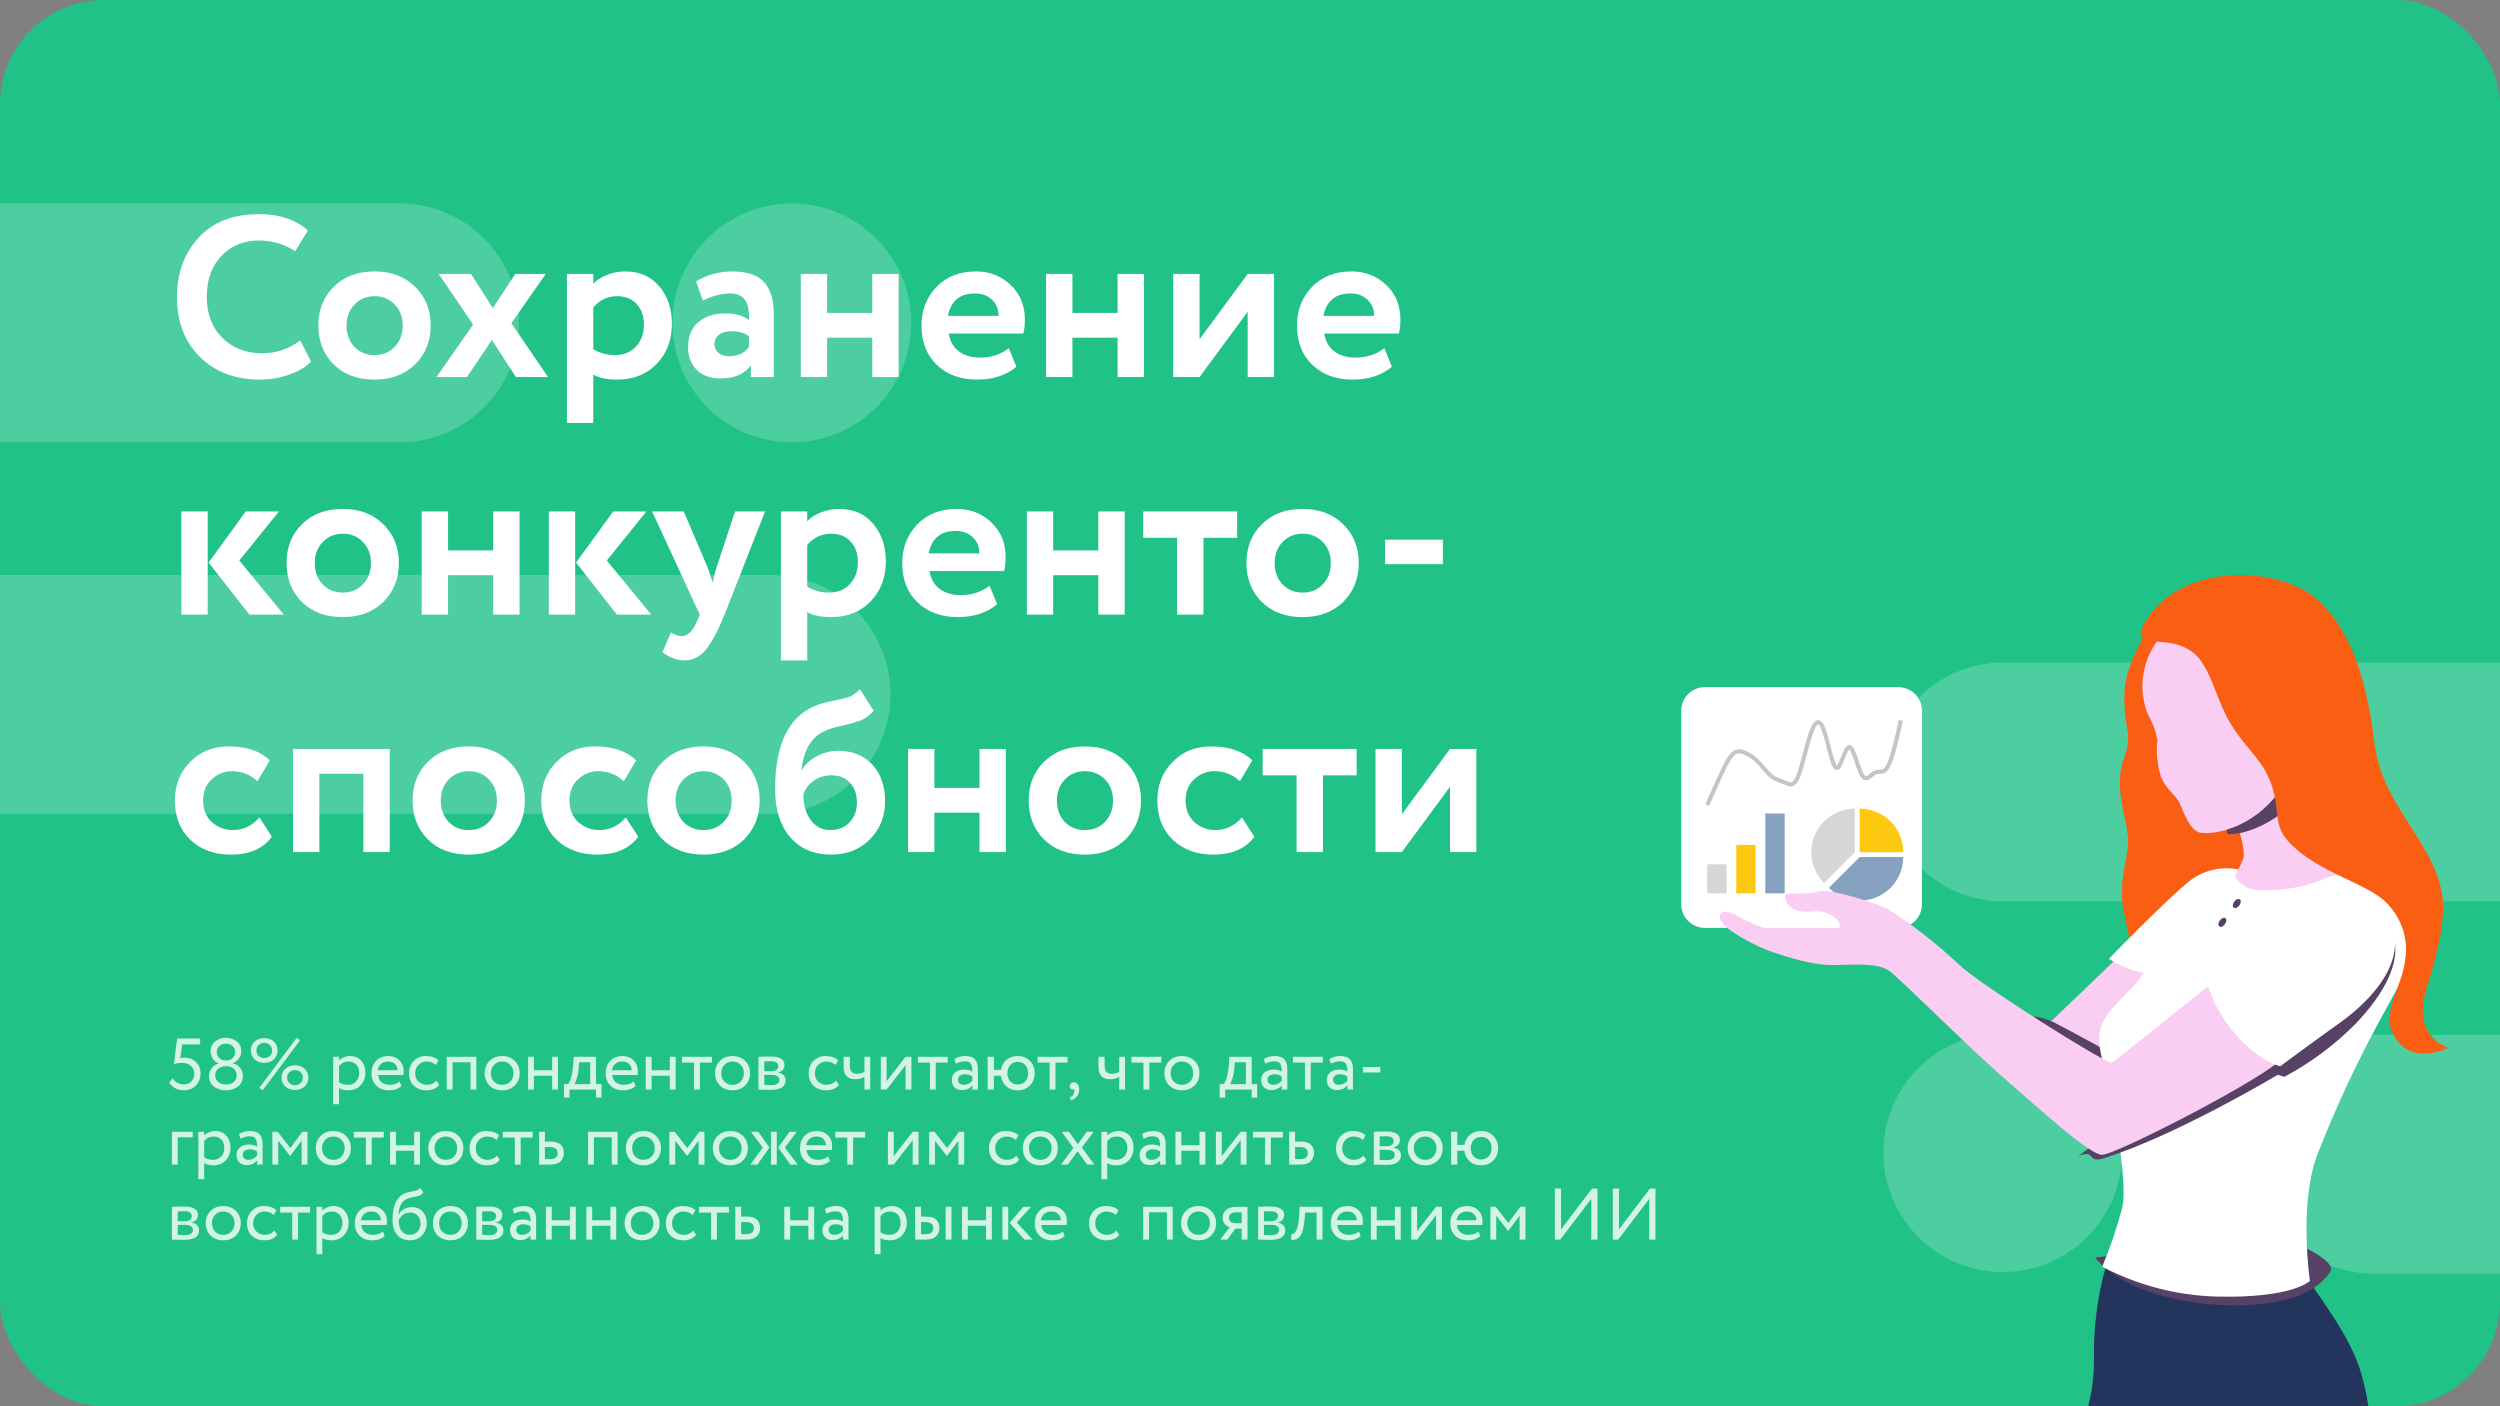 <?xml version="1.0" encoding="UTF-8"?> <svg xmlns="http://www.w3.org/2000/svg" width="1200" height="675" viewBox="0 0 1200 675" fill="none"><rect x="0" y="0" width="1200" height="675" fill="#808080" stroke="none"/> <g clip-path="url(#clip0_1420_355)"> <path d="M1200 0H0V675H1200V0Z" fill="#21C288"></path> <path opacity="0.2" d="M-184.459 97.68H191.781C206.983 97.68 221.562 103.719 232.312 114.469C243.062 125.218 249.101 139.798 249.101 155C249.101 170.202 243.062 184.782 232.312 195.532C221.562 206.281 206.983 212.32 191.781 212.32H-184.459C-199.661 212.32 -214.241 206.281 -224.991 195.532C-235.74 184.782 -241.779 170.202 -241.779 155V155C-241.779 139.798 -235.74 125.218 -224.991 114.469C-214.241 103.719 -199.661 97.68 -184.459 97.68V97.68Z" fill="white"></path> <path opacity="0.2" d="M380.07 97.68C395.272 97.68 409.852 103.719 420.601 114.469C431.351 125.218 437.39 139.798 437.39 155C437.387 170.202 431.347 184.78 420.598 195.529C409.849 206.278 395.271 212.318 380.07 212.32C364.868 212.32 350.288 206.281 339.539 195.532C328.789 184.782 322.75 170.202 322.75 155V155C322.75 139.798 328.789 125.218 339.539 114.469C350.288 103.719 364.868 97.68 380.07 97.68V97.68Z" fill="white"></path> <path opacity="0.2" d="M370.12 390.66H-6.12C-13.647 390.66 -21.1 389.177 -28.054 386.297C-35.007 383.416 -41.326 379.194 -46.648 373.871C-51.969 368.548 -56.191 362.229 -59.07 355.275C-61.95 348.32 -63.431 340.867 -63.43 333.34V333.34C-63.432 325.812 -61.952 318.357 -59.073 311.401C-56.194 304.445 -51.974 298.124 -46.652 292.799C-41.33 287.475 -35.011 283.25 -28.057 280.368C-21.102 277.486 -13.648 276.001 -6.12 276H370.12C385.323 276 399.902 282.039 410.652 292.789C421.401 303.538 427.44 318.118 427.44 333.32C427.443 340.849 425.962 348.305 423.083 355.262C420.203 362.218 415.982 368.54 410.659 373.864C405.336 379.189 399.016 383.413 392.06 386.295C385.105 389.177 377.649 390.66 370.12 390.66Z" fill="white"></path> <path opacity="0.2" d="M1515.85 611.367L1139.61 611.367C1124.41 611.367 1109.83 605.328 1099.08 594.579C1088.33 583.829 1082.29 569.249 1082.29 554.047C1082.29 538.845 1088.33 524.265 1099.08 513.516C1109.83 502.766 1124.41 496.727 1139.61 496.727L1515.85 496.727C1531.05 496.727 1545.63 502.766 1556.38 513.516C1567.13 524.265 1573.17 538.845 1573.17 554.047V554.047C1573.17 569.249 1567.13 583.829 1556.38 594.579C1545.63 605.328 1531.05 611.367 1515.85 611.367V611.367Z" fill="white"></path> <path opacity="0.2" d="M961.321 610.57C946.118 610.57 931.539 604.531 920.789 593.782C910.04 583.032 904.001 568.453 904.001 553.25C904.003 538.049 910.043 523.471 920.792 512.722C931.541 501.973 946.119 495.933 961.321 495.93C976.523 495.93 991.102 501.969 1001.85 512.719C1012.6 523.469 1018.64 538.048 1018.64 553.25V553.25C1018.64 568.453 1012.6 583.032 1001.85 593.782C991.102 604.531 976.523 610.57 961.321 610.57V610.57Z" fill="white"></path> <path opacity="0.2" d="M961.657 318L1337.9 318C1345.42 318 1352.88 319.483 1359.83 322.363C1366.78 325.244 1373.1 329.466 1378.42 334.789C1383.75 340.112 1387.97 346.431 1390.85 353.385C1393.73 360.34 1395.21 367.793 1395.21 375.32V375.32C1395.21 382.848 1393.73 390.303 1390.85 397.259C1387.97 404.215 1383.75 410.536 1378.43 415.861C1373.11 421.185 1366.79 425.409 1359.83 428.292C1352.88 431.174 1345.43 432.659 1337.9 432.66L961.657 432.66C946.455 432.66 931.875 426.621 921.126 415.871C910.376 405.122 904.337 390.542 904.337 375.34C904.334 367.811 905.815 360.355 908.695 353.398C911.574 346.442 915.796 340.12 921.119 334.796C926.442 329.471 932.761 325.247 939.717 322.365C946.673 319.483 954.128 318 961.657 318Z" fill="white"></path> <path opacity="0.8" d="M83.465 510.82L85.005 498.5H96.065V501.3H87.455L86.545 507.915C87.105 507.752 87.758 507.67 88.505 507.67C90.768 507.67 92.623 508.37 94.07 509.77C95.517 511.147 96.24 512.978 96.24 515.265C96.24 517.715 95.47 519.675 93.93 521.145C92.39 522.615 90.5 523.35 88.26 523.35C86.813 523.35 85.448 523.023 84.165 522.37C82.882 521.717 81.902 520.807 81.225 519.64L82.835 517.575C83.395 518.485 84.177 519.208 85.18 519.745C86.207 520.282 87.257 520.55 88.33 520.55C89.73 520.55 90.897 520.06 91.83 519.08C92.787 518.077 93.265 516.84 93.265 515.37C93.265 513.877 92.717 512.64 91.62 511.66C90.547 510.68 89.112 510.19 87.315 510.19C85.845 510.19 84.562 510.4 83.465 510.82ZM108.022 509H108.932C109.982 509 110.892 508.603 111.662 507.81C112.455 507.017 112.852 506.072 112.852 504.975C112.852 503.762 112.432 502.793 111.592 502.07C110.752 501.323 109.69 500.95 108.407 500.95C107.147 500.95 106.109 501.323 105.292 502.07C104.475 502.817 104.067 503.785 104.067 504.975C104.067 506.072 104.464 507.017 105.257 507.81C106.05 508.603 106.972 509 108.022 509ZM108.897 511.8H108.127C106.797 511.8 105.654 512.208 104.697 513.025C103.764 513.818 103.297 514.857 103.297 516.14C103.297 517.423 103.775 518.485 104.732 519.325C105.712 520.142 106.949 520.55 108.442 520.55C110.005 520.55 111.254 520.153 112.187 519.36C113.144 518.543 113.622 517.47 113.622 516.14C113.599 514.833 113.144 513.783 112.257 512.99C111.37 512.197 110.25 511.8 108.897 511.8ZM100.322 516.665C100.322 515.195 100.742 513.9 101.582 512.78C102.422 511.637 103.542 510.867 104.942 510.47V510.365C103.822 509.992 102.9 509.268 102.177 508.195C101.454 507.098 101.092 505.885 101.092 504.555C101.092 502.665 101.792 501.125 103.192 499.935C104.615 498.745 106.365 498.15 108.442 498.15C110.519 498.15 112.269 498.745 113.692 499.935C115.115 501.125 115.827 502.665 115.827 504.555C115.827 505.792 115.454 506.947 114.707 508.02C113.984 509.07 113.015 509.84 111.802 510.33V510.435C113.202 510.668 114.345 511.345 115.232 512.465C116.142 513.562 116.597 514.892 116.597 516.455C116.597 518.602 115.815 520.282 114.252 521.495C112.665 522.732 110.74 523.35 108.477 523.35C106.167 523.35 104.23 522.743 102.667 521.53C101.104 520.317 100.322 518.695 100.322 516.665ZM122.257 508.51C121.044 507.39 120.437 505.955 120.437 504.205C120.437 502.455 121.032 501.032 122.222 499.935C123.459 498.838 124.999 498.29 126.842 498.29C128.686 498.29 130.214 498.838 131.427 499.935C132.641 501.008 133.247 502.432 133.247 504.205C133.247 505.955 132.641 507.39 131.427 508.51C130.191 509.607 128.662 510.155 126.842 510.155C125.022 510.155 123.494 509.607 122.257 508.51ZM123.062 504.205C123.062 505.278 123.424 506.165 124.147 506.865C124.894 507.542 125.792 507.88 126.842 507.88C127.916 507.88 128.814 507.542 129.537 506.865C130.261 506.165 130.622 505.278 130.622 504.205C130.622 503.155 130.261 502.292 129.537 501.615C128.814 500.915 127.916 500.565 126.842 500.565C125.769 500.565 124.871 500.915 124.147 501.615C123.424 502.292 123.062 503.155 123.062 504.205ZM136.992 521.565C135.779 520.445 135.172 519.01 135.172 517.26C135.172 515.51 135.767 514.087 136.957 512.99C138.194 511.893 139.734 511.345 141.577 511.345C143.421 511.345 144.949 511.893 146.162 512.99C147.376 514.063 147.982 515.487 147.982 517.26C147.982 519.01 147.376 520.445 146.162 521.565C144.926 522.662 143.397 523.21 141.577 523.21C139.757 523.21 138.229 522.662 136.992 521.565ZM137.797 517.26C137.797 518.333 138.159 519.22 138.882 519.92C139.629 520.597 140.527 520.935 141.577 520.935C142.651 520.935 143.549 520.597 144.272 519.92C144.996 519.22 145.357 518.333 145.357 517.26C145.357 516.21 144.996 515.347 144.272 514.67C143.549 513.97 142.651 513.62 141.577 513.62C140.504 513.62 139.606 513.97 138.882 514.67C138.159 515.347 137.797 516.21 137.797 517.26ZM126.072 523.35L124.427 522.195L142.417 498.15L144.027 499.34L126.072 523.35ZM162.737 530H159.937V507.25H162.737V509.105C163.297 508.452 164.067 507.927 165.047 507.53C166.027 507.11 167.042 506.9 168.092 506.9C170.332 506.9 172.094 507.647 173.377 509.14C174.707 510.61 175.372 512.523 175.372 514.88C175.372 517.283 174.614 519.302 173.097 520.935C171.604 522.545 169.632 523.35 167.182 523.35C165.292 523.35 163.81 522.988 162.737 522.265V530ZM167.287 509.525C165.42 509.525 163.904 510.248 162.737 511.695V519.5C163.974 520.317 165.374 520.725 166.937 520.725C168.594 520.725 169.912 520.2 170.892 519.15C171.895 518.077 172.397 516.688 172.397 514.985C172.397 513.328 171.942 512.01 171.032 511.03C170.122 510.027 168.874 509.525 167.287 509.525ZM191.81 519.08L192.685 521.285C191.169 522.662 189.197 523.35 186.77 523.35C184.204 523.35 182.162 522.603 180.645 521.11C179.105 519.617 178.335 517.622 178.335 515.125C178.335 512.768 179.059 510.808 180.505 509.245C181.929 507.682 183.912 506.9 186.455 506.9C188.555 506.9 190.294 507.577 191.67 508.93C193.07 510.26 193.77 511.987 193.77 514.11C193.77 514.787 193.712 515.417 193.595 516H181.485C181.602 517.47 182.15 518.625 183.13 519.465C184.134 520.305 185.417 520.725 186.98 520.725C189.034 520.725 190.644 520.177 191.81 519.08ZM186.315 509.525C184.939 509.525 183.795 509.91 182.885 510.68C181.999 511.45 181.474 512.465 181.31 513.725H190.865C190.795 512.418 190.352 511.392 189.535 510.645C188.742 509.898 187.669 509.525 186.315 509.525ZM209.474 518.695L210.804 520.725C209.45 522.475 207.432 523.35 204.749 523.35C202.229 523.35 200.187 522.603 198.624 521.11C197.084 519.617 196.314 517.622 196.314 515.125C196.314 512.815 197.072 510.867 198.589 509.28C200.105 507.693 202.007 506.9 204.294 506.9C207.047 506.9 209.112 507.588 210.489 508.965L209.194 511.17C207.98 510.073 206.475 509.525 204.679 509.525C203.209 509.525 201.937 510.062 200.864 511.135C199.814 512.185 199.289 513.515 199.289 515.125C199.289 516.828 199.825 518.182 200.899 519.185C201.995 520.212 203.349 520.725 204.959 520.725C206.779 520.725 208.284 520.048 209.474 518.695ZM228.629 523H225.829V509.875H217.254V523H214.454V507.25H228.629V523ZM234.957 521.04C233.417 519.453 232.647 517.482 232.647 515.125C232.647 512.745 233.417 510.785 234.957 509.245C236.52 507.682 238.55 506.9 241.047 506.9C243.543 506.9 245.562 507.682 247.102 509.245C248.665 510.785 249.447 512.745 249.447 515.125C249.447 517.505 248.665 519.477 247.102 521.04C245.562 522.58 243.543 523.35 241.047 523.35C238.573 523.35 236.543 522.58 234.957 521.04ZM237.162 511.1C236.135 512.127 235.622 513.468 235.622 515.125C235.622 516.782 236.123 518.123 237.127 519.15C238.153 520.2 239.46 520.725 241.047 520.725C242.633 520.725 243.928 520.212 244.932 519.185C245.958 518.135 246.472 516.782 246.472 515.125C246.472 513.515 245.958 512.173 244.932 511.1C243.928 510.05 242.633 509.525 241.047 509.525C239.46 509.525 238.165 510.05 237.162 511.1ZM267.837 523H265.037V516.35H256.287V523H253.487V507.25H256.287V513.725H265.037V507.25H267.837V523ZM273.356 526.85H270.731V520.375H272.691C273.274 519.652 273.788 518.485 274.231 516.875C274.674 515.242 274.966 513.422 275.106 511.415L275.351 507.25H286.096V520.375H288.721V526.85H286.096V523H273.356V526.85ZM277.976 509.875L277.801 512.5C277.661 514.25 277.381 515.848 276.961 517.295C276.541 518.742 276.109 519.768 275.666 520.375H283.296V509.875H277.976ZM304.193 519.08L305.068 521.285C303.551 522.662 301.58 523.35 299.153 523.35C296.586 523.35 294.545 522.603 293.028 521.11C291.488 519.617 290.718 517.622 290.718 515.125C290.718 512.768 291.441 510.808 292.888 509.245C294.311 507.682 296.295 506.9 298.838 506.9C300.938 506.9 302.676 507.577 304.053 508.93C305.453 510.26 306.153 511.987 306.153 514.11C306.153 514.787 306.095 515.417 305.978 516H293.868C293.985 517.47 294.533 518.625 295.513 519.465C296.516 520.305 297.8 520.725 299.363 520.725C301.416 520.725 303.026 520.177 304.193 519.08ZM298.698 509.525C297.321 509.525 296.178 509.91 295.268 510.68C294.381 511.45 293.856 512.465 293.693 513.725H303.248C303.178 512.418 302.735 511.392 301.918 510.645C301.125 509.898 300.051 509.525 298.698 509.525ZM324.302 523H321.502V516.35H312.752V523H309.952V507.25H312.752V513.725H321.502V507.25H324.302V523ZM333.146 510.05H327.371V507.25H341.721V510.05H335.946V523H333.146V510.05ZM345.528 521.04C343.988 519.453 343.218 517.482 343.218 515.125C343.218 512.745 343.988 510.785 345.528 509.245C347.091 507.682 349.121 506.9 351.618 506.9C354.115 506.9 356.133 507.682 357.673 509.245C359.236 510.785 360.018 512.745 360.018 515.125C360.018 517.505 359.236 519.477 357.673 521.04C356.133 522.58 354.115 523.35 351.618 523.35C349.145 523.35 347.115 522.58 345.528 521.04ZM347.733 511.1C346.706 512.127 346.193 513.468 346.193 515.125C346.193 516.782 346.695 518.123 347.698 519.15C348.725 520.2 350.031 520.725 351.618 520.725C353.205 520.725 354.5 520.212 355.503 519.185C356.53 518.135 357.043 516.782 357.043 515.125C357.043 513.515 356.53 512.173 355.503 511.1C354.5 510.05 353.205 509.525 351.618 509.525C350.031 509.525 348.736 510.05 347.733 511.1ZM364.058 523V507.25C364.175 507.25 364.338 507.25 364.548 507.25C364.758 507.227 365.061 507.215 365.458 507.215C365.855 507.192 366.216 507.18 366.543 507.18C368.27 507.133 369.343 507.11 369.763 507.11C374.29 507.11 376.553 508.463 376.553 511.17C376.553 512.103 376.261 512.908 375.678 513.585C375.095 514.238 374.336 514.635 373.403 514.775V514.845C375.853 515.288 377.078 516.525 377.078 518.555C377.078 521.612 374.663 523.14 369.833 523.14C369.6 523.14 368.573 523.117 366.753 523.07C366.403 523.07 366.018 523.058 365.598 523.035C365.178 523.035 364.851 523.023 364.618 523C364.385 523 364.198 523 364.058 523ZM370.218 515.93H366.858V520.76C368.538 520.83 369.611 520.865 370.078 520.865C372.761 520.865 374.103 520.025 374.103 518.345C374.103 516.735 372.808 515.93 370.218 515.93ZM369.973 509.385C369.296 509.385 368.258 509.42 366.858 509.49V514.18H370.393C371.35 514.18 372.12 513.958 372.703 513.515C373.286 513.072 373.578 512.477 373.578 511.73C373.578 510.167 372.376 509.385 369.973 509.385ZM401.324 518.695L402.654 520.725C401.301 522.475 399.283 523.35 396.599 523.35C394.079 523.35 392.038 522.603 390.474 521.11C388.934 519.617 388.164 517.622 388.164 515.125C388.164 512.815 388.923 510.867 390.439 509.28C391.956 507.693 393.858 506.9 396.144 506.9C398.898 506.9 400.963 507.588 402.339 508.965L401.044 511.17C399.831 510.073 398.326 509.525 396.529 509.525C395.059 509.525 393.788 510.062 392.714 511.135C391.664 512.185 391.139 513.515 391.139 515.125C391.139 516.828 391.676 518.182 392.749 519.185C393.846 520.212 395.199 520.725 396.809 520.725C398.629 520.725 400.134 520.048 401.324 518.695ZM414.924 507.25H417.724V523H414.924V516.875C413.711 517.645 412.252 518.03 410.549 518.03C406.816 518.03 404.949 516.023 404.949 512.01V507.25H407.924V511.695C407.924 514.168 409.056 515.405 411.319 515.405C412.789 515.405 413.991 515.078 414.924 514.425V507.25ZM434.679 511.275L425.579 523H422.779V507.25H425.579V518.975L434.679 507.25H437.479V523H434.679V511.275ZM446.349 510.05H440.574V507.25H454.924V510.05H449.149V523H446.349V510.05ZM458.824 510.575L458.089 508.335C459.652 507.378 461.402 506.9 463.339 506.9C465.462 506.9 467.002 507.425 467.959 508.475C468.916 509.525 469.394 511.147 469.394 513.34V523H466.734V520.97C465.497 522.487 463.817 523.245 461.694 523.245C460.247 523.245 459.081 522.813 458.194 521.95C457.307 521.063 456.864 519.873 456.864 518.38C456.864 516.84 457.412 515.627 458.509 514.74C459.606 513.83 461.041 513.375 462.814 513.375C464.471 513.375 465.777 513.713 466.734 514.39C466.734 512.617 466.489 511.345 465.999 510.575C465.509 509.805 464.564 509.42 463.164 509.42C461.741 509.42 460.294 509.805 458.824 510.575ZM462.674 520.725C464.237 520.725 465.591 520.048 466.734 518.695V516.7C465.754 516 464.576 515.65 463.199 515.65C462.242 515.65 461.437 515.883 460.784 516.35C460.154 516.793 459.839 517.423 459.839 518.24C459.839 519.01 460.084 519.617 460.574 520.06C461.087 520.503 461.787 520.725 462.674 520.725ZM477.058 523H474.083V507.25H477.058V513.55H480.488C480.814 511.543 481.689 509.933 483.113 508.72C484.559 507.507 486.333 506.9 488.433 506.9C490.906 506.9 492.889 507.682 494.383 509.245C495.899 510.808 496.658 512.768 496.658 515.125C496.658 517.482 495.888 519.453 494.348 521.04C492.831 522.58 490.859 523.35 488.433 523.35C486.216 523.35 484.396 522.708 482.973 521.425C481.549 520.142 480.709 518.45 480.453 516.35H477.058V523ZM484.933 511.205C483.999 512.208 483.533 513.515 483.533 515.125C483.533 516.735 483.999 518.042 484.933 519.045C485.866 520.048 487.068 520.55 488.538 520.55C490.008 520.55 491.198 520.06 492.108 519.08C493.041 518.077 493.508 516.758 493.508 515.125C493.508 513.515 493.053 512.208 492.142 511.205C491.233 510.202 490.031 509.7 488.538 509.7C487.068 509.7 485.866 510.202 484.933 511.205ZM503.839 510.05H498.064V507.25H512.414V510.05H506.639V523H503.839V510.05ZM513.477 521.39C513.477 520.83 513.652 520.387 514.002 520.06C514.352 519.71 514.842 519.535 515.472 519.535C516.219 519.535 516.825 519.85 517.292 520.48C517.759 521.087 517.992 521.903 517.992 522.93C517.992 524.19 517.642 525.275 516.942 526.185C516.265 527.118 515.332 527.76 514.142 528.11L513.372 526.78C514.585 526.407 515.332 525.625 515.612 524.435C515.775 523.642 515.764 523.058 515.577 522.685C515.437 522.895 515.18 523 514.807 523C514.457 523 514.142 522.848 513.862 522.545C513.605 522.218 513.477 521.833 513.477 521.39ZM537.219 507.25H540.019V523H537.219V516.875C536.006 517.645 534.547 518.03 532.844 518.03C529.111 518.03 527.244 516.023 527.244 512.01V507.25H530.219V511.695C530.219 514.168 531.351 515.405 533.614 515.405C535.084 515.405 536.286 515.078 537.219 514.425V507.25ZM548.854 510.05H543.079V507.25H557.429V510.05H551.654V523H548.854V510.05ZM561.236 521.04C559.696 519.453 558.926 517.482 558.926 515.125C558.926 512.745 559.696 510.785 561.236 509.245C562.799 507.682 564.829 506.9 567.326 506.9C569.823 506.9 571.841 507.682 573.381 509.245C574.944 510.785 575.726 512.745 575.726 515.125C575.726 517.505 574.944 519.477 573.381 521.04C571.841 522.58 569.823 523.35 567.326 523.35C564.853 523.35 562.823 522.58 561.236 521.04ZM563.441 511.1C562.414 512.127 561.901 513.468 561.901 515.125C561.901 516.782 562.403 518.123 563.406 519.15C564.433 520.2 565.739 520.725 567.326 520.725C568.913 520.725 570.208 520.212 571.211 519.185C572.238 518.135 572.751 516.782 572.751 515.125C572.751 513.515 572.238 512.173 571.211 511.1C570.208 510.05 568.913 509.525 567.326 509.525C565.739 509.525 564.444 510.05 563.441 511.1ZM588.082 526.85H585.457V520.375H587.417C588.001 519.652 588.514 518.485 588.957 516.875C589.401 515.242 589.692 513.422 589.832 511.415L590.077 507.25H600.822V520.375H603.447V526.85H600.822V523H588.082V526.85ZM592.702 509.875L592.527 512.5C592.387 514.25 592.107 515.848 591.687 517.295C591.267 518.742 590.836 519.768 590.392 520.375H598.022V509.875H592.702ZM607.335 510.575L606.6 508.335C608.163 507.378 609.913 506.9 611.85 506.9C613.973 506.9 615.513 507.425 616.47 508.475C617.426 509.525 617.905 511.147 617.905 513.34V523H615.245V520.97C614.008 522.487 612.328 523.245 610.205 523.245C608.758 523.245 607.591 522.813 606.705 521.95C605.818 521.063 605.375 519.873 605.375 518.38C605.375 516.84 605.923 515.627 607.02 514.74C608.116 513.83 609.551 513.375 611.325 513.375C612.981 513.375 614.288 513.713 615.245 514.39C615.245 512.617 615 511.345 614.51 510.575C614.02 509.805 613.075 509.42 611.675 509.42C610.251 509.42 608.805 509.805 607.335 510.575ZM611.185 520.725C612.748 520.725 614.101 520.048 615.245 518.695V516.7C614.265 516 613.086 515.65 611.71 515.65C610.753 515.65 609.948 515.883 609.295 516.35C608.665 516.793 608.35 517.423 608.35 518.24C608.35 519.01 608.595 519.617 609.085 520.06C609.598 520.503 610.298 520.725 611.185 520.725ZM626.373 510.05H620.598V507.25H634.948V510.05H629.173V523H626.373V510.05ZM638.848 510.575L638.113 508.335C639.677 507.378 641.427 506.9 643.363 506.9C645.487 506.9 647.027 507.425 647.983 508.475C648.94 509.525 649.418 511.147 649.418 513.34V523H646.758V520.97C645.522 522.487 643.842 523.245 641.718 523.245C640.272 523.245 639.105 522.813 638.218 521.95C637.332 521.063 636.888 519.873 636.888 518.38C636.888 516.84 637.437 515.627 638.533 514.74C639.63 513.83 641.065 513.375 642.838 513.375C644.495 513.375 645.802 513.713 646.758 514.39C646.758 512.617 646.513 511.345 646.023 510.575C645.533 509.805 644.588 509.42 643.188 509.42C641.765 509.42 640.318 509.805 638.848 510.575ZM642.698 520.725C644.262 520.725 645.615 520.048 646.758 518.695V516.7C645.778 516 644.6 515.65 643.223 515.65C642.267 515.65 641.462 515.883 640.808 516.35C640.178 516.793 639.863 517.423 639.863 518.24C639.863 519.01 640.108 519.617 640.598 520.06C641.112 520.503 641.812 520.725 642.698 520.725ZM662.577 514.775H654.212V512.15H662.577V514.775ZM85.32 559H82.52V543.25H92.495V545.875H85.32V559ZM98.001 566H95.201V543.25H98.001V545.105C98.561 544.452 99.331 543.927 100.311 543.53C101.291 543.11 102.306 542.9 103.356 542.9C105.596 542.9 107.357 543.647 108.641 545.14C109.971 546.61 110.636 548.523 110.636 550.88C110.636 553.283 109.877 555.302 108.361 556.935C106.867 558.545 104.896 559.35 102.446 559.35C100.556 559.35 99.074 558.988 98.001 558.265V566ZM102.551 545.525C100.684 545.525 99.167 546.248 98.001 547.695V555.5C99.237 556.317 100.637 556.725 102.201 556.725C103.857 556.725 105.176 556.2 106.156 555.15C107.159 554.077 107.661 552.688 107.661 550.985C107.661 549.328 107.206 548.01 106.296 547.03C105.386 546.027 104.137 545.525 102.551 545.525ZM115.489 546.575L114.754 544.335C116.317 543.378 118.067 542.9 120.004 542.9C122.127 542.9 123.667 543.425 124.624 544.475C125.581 545.525 126.059 547.147 126.059 549.34V559H123.399V556.97C122.162 558.487 120.482 559.245 118.359 559.245C116.912 559.245 115.746 558.813 114.859 557.95C113.972 557.063 113.529 555.873 113.529 554.38C113.529 552.84 114.077 551.627 115.174 550.74C116.271 549.83 117.706 549.375 119.479 549.375C121.136 549.375 122.442 549.713 123.399 550.39C123.399 548.617 123.154 547.345 122.664 546.575C122.174 545.805 121.229 545.42 119.829 545.42C118.406 545.42 116.959 545.805 115.489 546.575ZM119.339 556.725C120.902 556.725 122.256 556.048 123.399 554.695V552.7C122.419 552 121.241 551.65 119.864 551.65C118.907 551.65 118.102 551.883 117.449 552.35C116.819 552.793 116.504 553.423 116.504 554.24C116.504 555.01 116.749 555.617 117.239 556.06C117.752 556.503 118.452 556.725 119.339 556.725ZM133.548 559H130.748V543.25H133.303L139.358 551.055L145.098 543.25H147.583V559H144.783V547.52L139.323 554.835H139.218L133.548 547.52V559ZM153.917 557.04C152.377 555.453 151.607 553.482 151.607 551.125C151.607 548.745 152.377 546.785 153.917 545.245C155.48 543.682 157.51 542.9 160.007 542.9C162.503 542.9 164.522 543.682 166.062 545.245C167.625 546.785 168.407 548.745 168.407 551.125C168.407 553.505 167.625 555.477 166.062 557.04C164.522 558.58 162.503 559.35 160.007 559.35C157.533 559.35 155.503 558.58 153.917 557.04ZM156.122 547.1C155.095 548.127 154.582 549.468 154.582 551.125C154.582 552.782 155.083 554.123 156.087 555.15C157.113 556.2 158.42 556.725 160.007 556.725C161.593 556.725 162.888 556.212 163.892 555.185C164.918 554.135 165.432 552.782 165.432 551.125C165.432 549.515 164.918 548.173 163.892 547.1C162.888 546.05 161.593 545.525 160.007 545.525C158.42 545.525 157.125 546.05 156.122 547.1ZM175.612 546.05H169.837V543.25H184.187V546.05H178.412V559H175.612V546.05ZM201.597 559H198.797V552.35H190.047V559H187.247V543.25H190.047V549.725H198.797V543.25H201.597V559ZM207.921 557.04C206.381 555.453 205.611 553.482 205.611 551.125C205.611 548.745 206.381 546.785 207.921 545.245C209.484 543.682 211.514 542.9 214.011 542.9C216.507 542.9 218.526 543.682 220.066 545.245C221.629 546.785 222.411 548.745 222.411 551.125C222.411 553.505 221.629 555.477 220.066 557.04C218.526 558.58 216.507 559.35 214.011 559.35C211.537 559.35 209.507 558.58 207.921 557.04ZM210.126 547.1C209.099 548.127 208.586 549.468 208.586 551.125C208.586 552.782 209.087 554.123 210.091 555.15C211.117 556.2 212.424 556.725 214.011 556.725C215.597 556.725 216.892 556.212 217.896 555.185C218.922 554.135 219.436 552.782 219.436 551.125C219.436 549.515 218.922 548.173 217.896 547.1C216.892 546.05 215.597 545.525 214.011 545.525C212.424 545.525 211.129 546.05 210.126 547.1ZM238.561 554.695L239.891 556.725C238.537 558.475 236.519 559.35 233.836 559.35C231.316 559.35 229.274 558.603 227.711 557.11C226.171 555.617 225.401 553.622 225.401 551.125C225.401 548.815 226.159 546.867 227.676 545.28C229.192 543.693 231.094 542.9 233.381 542.9C236.134 542.9 238.199 543.588 239.576 544.965L238.281 547.17C237.067 546.073 235.562 545.525 233.766 545.525C232.296 545.525 231.024 546.062 229.951 547.135C228.901 548.185 228.376 549.515 228.376 551.125C228.376 552.828 228.912 554.182 229.986 555.185C231.082 556.212 232.436 556.725 234.046 556.725C235.866 556.725 237.371 556.048 238.561 554.695ZM247.115 546.05H241.34V543.25H255.69V546.05H249.915V559H247.115V546.05ZM264.07 559H258.75V543.25H261.55V547.975H264.42C266.567 547.975 268.142 548.465 269.145 549.445C270.149 550.402 270.65 551.72 270.65 553.4C270.65 554.987 270.125 556.317 269.075 557.39C268.025 558.463 266.357 559 264.07 559ZM263.895 550.6H261.55V556.375H263.86C266.404 556.375 267.675 555.418 267.675 553.505C267.675 551.568 266.415 550.6 263.895 550.6ZM296.441 559H293.641V545.875H285.066V559H282.266V543.25H296.441V559ZM302.769 557.04C301.229 555.453 300.459 553.482 300.459 551.125C300.459 548.745 301.229 546.785 302.769 545.245C304.333 543.682 306.363 542.9 308.859 542.9C311.356 542.9 313.374 543.682 314.914 545.245C316.478 546.785 317.259 548.745 317.259 551.125C317.259 553.505 316.478 555.477 314.914 557.04C313.374 558.58 311.356 559.35 308.859 559.35C306.386 559.35 304.356 558.58 302.769 557.04ZM304.974 547.1C303.948 548.127 303.434 549.468 303.434 551.125C303.434 552.782 303.936 554.123 304.939 555.15C305.966 556.2 307.273 556.725 308.859 556.725C310.446 556.725 311.741 556.212 312.744 555.185C313.771 554.135 314.284 552.782 314.284 551.125C314.284 549.515 313.771 548.173 312.744 547.1C311.741 546.05 310.446 545.525 308.859 545.525C307.273 545.525 305.978 546.05 304.974 547.1ZM324.099 559H321.299V543.25H323.854L329.909 551.055L335.649 543.25H338.134V559H335.334V547.52L329.874 554.835H329.769L324.099 547.52V559ZM344.468 557.04C342.928 555.453 342.158 553.482 342.158 551.125C342.158 548.745 342.928 546.785 344.468 545.245C346.032 543.682 348.062 542.9 350.558 542.9C353.055 542.9 355.073 543.682 356.613 545.245C358.177 546.785 358.958 548.745 358.958 551.125C358.958 553.505 358.177 555.477 356.613 557.04C355.073 558.58 353.055 559.35 350.558 559.35C348.085 559.35 346.055 558.58 344.468 557.04ZM346.673 547.1C345.647 548.127 345.133 549.468 345.133 551.125C345.133 552.782 345.635 554.123 346.638 555.15C347.665 556.2 348.972 556.725 350.558 556.725C352.145 556.725 353.44 556.212 354.443 555.185C355.47 554.135 355.983 552.782 355.983 551.125C355.983 549.515 355.47 548.173 354.443 547.1C353.44 546.05 352.145 545.525 350.558 545.525C348.972 545.525 347.677 546.05 346.673 547.1ZM378.979 543.25H382.444L376.739 550.845L382.864 559H379.399L373.554 550.845L378.979 543.25ZM372.854 559H370.054V543.25H372.854V559ZM360.149 559L366.169 550.845L360.464 543.25H363.964L369.354 550.845L363.579 559H360.149ZM397.469 555.08L398.344 557.285C396.828 558.662 394.856 559.35 392.429 559.35C389.863 559.35 387.821 558.603 386.304 557.11C384.764 555.617 383.994 553.622 383.994 551.125C383.994 548.768 384.718 546.808 386.164 545.245C387.588 543.682 389.571 542.9 392.114 542.9C394.214 542.9 395.953 543.577 397.329 544.93C398.729 546.26 399.429 547.987 399.429 550.11C399.429 550.787 399.371 551.417 399.254 552H387.144C387.261 553.47 387.809 554.625 388.789 555.465C389.793 556.305 391.076 556.725 392.639 556.725C394.693 556.725 396.303 556.177 397.469 555.08ZM391.974 545.525C390.598 545.525 389.454 545.91 388.544 546.68C387.658 547.45 387.133 548.465 386.969 549.725H396.524C396.454 548.418 396.011 547.392 395.194 546.645C394.401 545.898 393.328 545.525 391.974 545.525ZM406.7 546.05H400.925V543.25H415.275V546.05H409.5V559H406.7V546.05ZM438.097 547.275L428.997 559H426.197V543.25H428.997V554.975L438.097 543.25H440.897V559H438.097V547.275ZM448.787 559H445.987V543.25H448.542L454.597 551.055L460.337 543.25H462.822V559H460.022V547.52L454.562 554.835H454.457L448.787 547.52V559ZM487.867 554.695L489.197 556.725C487.844 558.475 485.826 559.35 483.142 559.35C480.622 559.35 478.581 558.603 477.017 557.11C475.477 555.617 474.707 553.622 474.707 551.125C474.707 548.815 475.466 546.867 476.982 545.28C478.499 543.693 480.401 542.9 482.687 542.9C485.441 542.9 487.506 543.588 488.882 544.965L487.587 547.17C486.374 546.073 484.869 545.525 483.072 545.525C481.602 545.525 480.331 546.062 479.257 547.135C478.207 548.185 477.682 549.515 477.682 551.125C477.682 552.828 478.219 554.182 479.292 555.185C480.389 556.212 481.742 556.725 483.352 556.725C485.172 556.725 486.677 556.048 487.867 554.695ZM493.253 557.04C491.713 555.453 490.943 553.482 490.943 551.125C490.943 548.745 491.713 546.785 493.253 545.245C494.816 543.682 496.846 542.9 499.343 542.9C501.839 542.9 503.858 543.682 505.398 545.245C506.961 546.785 507.743 548.745 507.743 551.125C507.743 553.505 506.961 555.477 505.398 557.04C503.858 558.58 501.839 559.35 499.343 559.35C496.869 559.35 494.839 558.58 493.253 557.04ZM495.458 547.1C494.431 548.127 493.918 549.468 493.918 551.125C493.918 552.782 494.419 554.123 495.423 555.15C496.449 556.2 497.756 556.725 499.343 556.725C500.929 556.725 502.224 556.212 503.228 555.185C504.254 554.135 504.768 552.782 504.768 551.125C504.768 549.515 504.254 548.173 503.228 547.1C502.224 546.05 500.929 545.525 499.343 545.525C497.756 545.525 496.461 546.05 495.458 547.1ZM521.673 543.25H524.928L519.293 550.845L525.278 559H521.848L517.228 552.63L512.538 559H509.283L515.233 550.985L509.633 543.25H513.063L517.333 549.2L521.673 543.25ZM531.467 566H528.667V543.25H531.467V545.105C532.027 544.452 532.797 543.927 533.777 543.53C534.757 543.11 535.772 542.9 536.822 542.9C539.062 542.9 540.824 543.647 542.107 545.14C543.437 546.61 544.102 548.523 544.102 550.88C544.102 553.283 543.344 555.302 541.827 556.935C540.334 558.545 538.362 559.35 535.912 559.35C534.022 559.35 532.541 558.988 531.467 558.265V566ZM536.017 545.525C534.151 545.525 532.634 546.248 531.467 547.695V555.5C532.704 556.317 534.104 556.725 535.667 556.725C537.324 556.725 538.642 556.2 539.622 555.15C540.626 554.077 541.127 552.688 541.127 550.985C541.127 549.328 540.672 548.01 539.762 547.03C538.852 546.027 537.604 545.525 536.017 545.525ZM548.956 546.575L548.221 544.335C549.784 543.378 551.534 542.9 553.471 542.9C555.594 542.9 557.134 543.425 558.091 544.475C559.047 545.525 559.526 547.147 559.526 549.34V559H556.866V556.97C555.629 558.487 553.949 559.245 551.826 559.245C550.379 559.245 549.212 558.813 548.326 557.95C547.439 557.063 546.996 555.873 546.996 554.38C546.996 552.84 547.544 551.627 548.641 550.74C549.737 549.83 551.172 549.375 552.946 549.375C554.602 549.375 555.909 549.713 556.866 550.39C556.866 548.617 556.621 547.345 556.131 546.575C555.641 545.805 554.696 545.42 553.296 545.42C551.872 545.42 550.426 545.805 548.956 546.575ZM552.806 556.725C554.369 556.725 555.722 556.048 556.866 554.695V552.7C555.886 552 554.707 551.65 553.331 551.65C552.374 551.65 551.569 551.883 550.916 552.35C550.286 552.793 549.971 553.423 549.971 554.24C549.971 555.01 550.216 555.617 550.706 556.06C551.219 556.503 551.919 556.725 552.806 556.725ZM578.564 559H575.764V552.35H567.014V559H564.214V543.25H567.014V549.725H575.764V543.25H578.564V559ZM595.528 547.275L586.428 559H583.628V543.25H586.428V554.975L595.528 543.25H598.328V559H595.528V547.275ZM607.198 546.05H601.423V543.25H615.773V546.05H609.998V559H607.198V546.05ZM624.153 559H618.833V543.25H621.633V547.975H624.503C626.65 547.975 628.225 548.465 629.228 549.445C630.232 550.402 630.733 551.72 630.733 553.4C630.733 554.987 630.208 556.317 629.158 557.39C628.108 558.463 626.44 559 624.153 559ZM623.978 550.6H621.633V556.375H623.943C626.487 556.375 627.758 555.418 627.758 553.505C627.758 551.568 626.498 550.6 623.978 550.6ZM654.459 554.695L655.789 556.725C654.436 558.475 652.417 559.35 649.734 559.35C647.214 559.35 645.172 558.603 643.609 557.11C642.069 555.617 641.299 553.622 641.299 551.125C641.299 548.815 642.057 546.867 643.574 545.28C645.091 543.693 646.992 542.9 649.279 542.9C652.032 542.9 654.097 543.588 655.474 544.965L654.179 547.17C652.966 546.073 651.461 545.525 649.664 545.525C648.194 545.525 646.922 546.062 645.849 547.135C644.799 548.185 644.274 549.515 644.274 551.125C644.274 552.828 644.811 554.182 645.884 555.185C646.981 556.212 648.334 556.725 649.944 556.725C651.764 556.725 653.269 556.048 654.459 554.695ZM659.439 559V543.25C659.556 543.25 659.719 543.25 659.929 543.25C660.139 543.227 660.442 543.215 660.839 543.215C661.236 543.192 661.597 543.18 661.924 543.18C663.651 543.133 664.724 543.11 665.144 543.11C669.671 543.11 671.934 544.463 671.934 547.17C671.934 548.103 671.642 548.908 671.059 549.585C670.476 550.238 669.717 550.635 668.784 550.775V550.845C671.234 551.288 672.459 552.525 672.459 554.555C672.459 557.612 670.044 559.14 665.214 559.14C664.981 559.14 663.954 559.117 662.134 559.07C661.784 559.07 661.399 559.058 660.979 559.035C660.559 559.035 660.232 559.023 659.999 559C659.766 559 659.579 559 659.439 559ZM665.599 551.93H662.239V556.76C663.919 556.83 664.992 556.865 665.459 556.865C668.142 556.865 669.484 556.025 669.484 554.345C669.484 552.735 668.189 551.93 665.599 551.93ZM665.354 545.385C664.677 545.385 663.639 545.42 662.239 545.49V550.18H665.774C666.731 550.18 667.501 549.958 668.084 549.515C668.667 549.072 668.959 548.477 668.959 547.73C668.959 546.167 667.757 545.385 665.354 545.385ZM677.994 557.04C676.454 555.453 675.684 553.482 675.684 551.125C675.684 548.745 676.454 546.785 677.994 545.245C679.557 543.682 681.587 542.9 684.084 542.9C686.581 542.9 688.599 543.682 690.139 545.245C691.702 546.785 692.484 548.745 692.484 551.125C692.484 553.505 691.702 555.477 690.139 557.04C688.599 558.58 686.581 559.35 684.084 559.35C681.611 559.35 679.581 558.58 677.994 557.04ZM680.199 547.1C679.172 548.127 678.659 549.468 678.659 551.125C678.659 552.782 679.161 554.123 680.164 555.15C681.191 556.2 682.497 556.725 684.084 556.725C685.671 556.725 686.966 556.212 687.969 555.185C688.996 554.135 689.509 552.782 689.509 551.125C689.509 549.515 688.996 548.173 687.969 547.1C686.966 546.05 685.671 545.525 684.084 545.525C682.497 545.525 681.202 546.05 680.199 547.1ZM699.499 559H696.524V543.25H699.499V549.55H702.929C703.256 547.543 704.131 545.933 705.554 544.72C707.001 543.507 708.774 542.9 710.874 542.9C713.347 542.9 715.331 543.682 716.824 545.245C718.341 546.808 719.099 548.768 719.099 551.125C719.099 553.482 718.329 555.453 716.789 557.04C715.272 558.58 713.301 559.35 710.874 559.35C708.657 559.35 706.837 558.708 705.414 557.425C703.991 556.142 703.151 554.45 702.894 552.35H699.499V559ZM707.374 547.205C706.441 548.208 705.974 549.515 705.974 551.125C705.974 552.735 706.441 554.042 707.374 555.045C708.307 556.048 709.509 556.55 710.979 556.55C712.449 556.55 713.639 556.06 714.549 555.08C715.482 554.077 715.949 552.758 715.949 551.125C715.949 549.515 715.494 548.208 714.584 547.205C713.674 546.202 712.472 545.7 710.979 545.7C709.509 545.7 708.307 546.202 707.374 547.205ZM82.52 595V579.25C82.637 579.25 82.8 579.25 83.01 579.25C83.22 579.227 83.523 579.215 83.92 579.215C84.317 579.192 84.678 579.18 85.005 579.18C86.732 579.133 87.805 579.11 88.225 579.11C92.752 579.11 95.015 580.463 95.015 583.17C95.015 584.103 94.723 584.908 94.14 585.585C93.557 586.238 92.798 586.635 91.865 586.775V586.845C94.315 587.288 95.54 588.525 95.54 590.555C95.54 593.612 93.125 595.14 88.295 595.14C88.062 595.14 87.035 595.117 85.215 595.07C84.865 595.07 84.48 595.058 84.06 595.035C83.64 595.035 83.313 595.023 83.08 595C82.847 595 82.66 595 82.52 595ZM88.68 587.93H85.32V592.76C87 592.83 88.073 592.865 88.54 592.865C91.223 592.865 92.565 592.025 92.565 590.345C92.565 588.735 91.27 587.93 88.68 587.93ZM88.435 581.385C87.758 581.385 86.72 581.42 85.32 581.49V586.18H88.855C89.812 586.18 90.582 585.958 91.165 585.515C91.748 585.072 92.04 584.477 92.04 583.73C92.04 582.167 90.838 581.385 88.435 581.385ZM101.075 593.04C99.535 591.453 98.765 589.482 98.765 587.125C98.765 584.745 99.535 582.785 101.075 581.245C102.638 579.682 104.668 578.9 107.165 578.9C109.662 578.9 111.68 579.682 113.22 581.245C114.783 582.785 115.565 584.745 115.565 587.125C115.565 589.505 114.783 591.477 113.22 593.04C111.68 594.58 109.662 595.35 107.165 595.35C104.692 595.35 102.662 594.58 101.075 593.04ZM103.28 583.1C102.253 584.127 101.74 585.468 101.74 587.125C101.74 588.782 102.242 590.123 103.245 591.15C104.272 592.2 105.578 592.725 107.165 592.725C108.752 592.725 110.047 592.212 111.05 591.185C112.077 590.135 112.59 588.782 112.59 587.125C112.59 585.515 112.077 584.173 111.05 583.1C110.047 582.05 108.752 581.525 107.165 581.525C105.578 581.525 104.283 582.05 103.28 583.1ZM131.715 590.695L133.045 592.725C131.692 594.475 129.673 595.35 126.99 595.35C124.47 595.35 122.428 594.603 120.865 593.11C119.325 591.617 118.555 589.622 118.555 587.125C118.555 584.815 119.313 582.867 120.83 581.28C122.347 579.693 124.248 578.9 126.535 578.9C129.288 578.9 131.353 579.588 132.73 580.965L131.435 583.17C130.222 582.073 128.717 581.525 126.92 581.525C125.45 581.525 124.178 582.062 123.105 583.135C122.055 584.185 121.53 585.515 121.53 587.125C121.53 588.828 122.067 590.182 123.14 591.185C124.237 592.212 125.59 592.725 127.2 592.725C129.02 592.725 130.525 592.048 131.715 590.695ZM140.27 582.05H134.495V579.25H148.845V582.05H143.07V595H140.27V582.05ZM154.705 602H151.905V579.25H154.705V581.105C155.265 580.452 156.035 579.927 157.015 579.53C157.995 579.11 159.01 578.9 160.06 578.9C162.3 578.9 164.061 579.647 165.345 581.14C166.675 582.61 167.34 584.523 167.34 586.88C167.34 589.283 166.581 591.302 165.065 592.935C163.571 594.545 161.6 595.35 159.15 595.35C157.26 595.35 155.778 594.988 154.705 594.265V602ZM159.255 581.525C157.388 581.525 155.871 582.248 154.705 583.695V591.5C155.941 592.317 157.341 592.725 158.905 592.725C160.561 592.725 161.88 592.2 162.86 591.15C163.863 590.077 164.365 588.688 164.365 586.985C164.365 585.328 163.91 584.01 163 583.03C162.09 582.027 160.841 581.525 159.255 581.525ZM183.778 591.08L184.653 593.285C183.136 594.662 181.165 595.35 178.738 595.35C176.171 595.35 174.13 594.603 172.613 593.11C171.073 591.617 170.303 589.622 170.303 587.125C170.303 584.768 171.026 582.808 172.473 581.245C173.896 579.682 175.88 578.9 178.423 578.9C180.523 578.9 182.261 579.577 183.638 580.93C185.038 582.26 185.738 583.987 185.738 586.11C185.738 586.787 185.68 587.417 185.563 588H173.453C173.57 589.47 174.118 590.625 175.098 591.465C176.101 592.305 177.385 592.725 178.948 592.725C181.001 592.725 182.611 592.177 183.778 591.08ZM178.283 581.525C176.906 581.525 175.763 581.91 174.853 582.68C173.966 583.45 173.441 584.465 173.278 585.725H182.833C182.763 584.418 182.32 583.392 181.503 582.645C180.71 581.898 179.636 581.525 178.283 581.525ZM201.717 570.15L203.222 572.355C202.662 573.125 201.985 573.65 201.192 573.93C200.328 574.233 199.348 574.467 198.252 574.63C197.178 574.793 196.163 575.085 195.207 575.505C192.827 576.602 191.497 579.133 191.217 583.1H191.287C191.8 582.003 192.628 581.117 193.772 580.44C194.938 579.763 196.187 579.425 197.517 579.425C199.757 579.425 201.53 580.137 202.837 581.56C204.167 582.983 204.832 584.885 204.832 587.265C204.832 589.505 204.073 591.418 202.557 593.005C201.063 594.568 199.127 595.35 196.747 595.35C194.18 595.35 192.15 594.475 190.657 592.725C189.163 590.998 188.417 588.607 188.417 585.55C188.417 578.737 190.365 574.502 194.262 572.845C195.148 572.448 196.175 572.157 197.342 571.97C198.252 571.807 198.905 571.678 199.302 571.585C199.698 571.492 200.118 571.328 200.562 571.095C201.028 570.862 201.413 570.547 201.717 570.15ZM191.392 586.075C191.392 588.082 191.882 589.692 192.862 590.905C193.842 592.118 195.113 592.725 196.677 592.725C198.193 592.725 199.43 592.212 200.387 591.185C201.367 590.182 201.857 588.922 201.857 587.405C201.857 585.795 201.402 584.5 200.492 583.52C199.605 582.54 198.38 582.05 196.817 582.05C195.393 582.05 194.203 582.447 193.247 583.24C192.243 584.057 191.625 585.002 191.392 586.075ZM210.108 593.04C208.568 591.453 207.798 589.482 207.798 587.125C207.798 584.745 208.568 582.785 210.108 581.245C211.671 579.682 213.701 578.9 216.198 578.9C218.695 578.9 220.713 579.682 222.253 581.245C223.816 582.785 224.598 584.745 224.598 587.125C224.598 589.505 223.816 591.477 222.253 593.04C220.713 594.58 218.695 595.35 216.198 595.35C213.725 595.35 211.695 594.58 210.108 593.04ZM212.313 583.1C211.286 584.127 210.773 585.468 210.773 587.125C210.773 588.782 211.275 590.123 212.278 591.15C213.305 592.2 214.611 592.725 216.198 592.725C217.785 592.725 219.08 592.212 220.083 591.185C221.11 590.135 221.623 588.782 221.623 587.125C221.623 585.515 221.11 584.173 220.083 583.1C219.08 582.05 217.785 581.525 216.198 581.525C214.611 581.525 213.316 582.05 212.313 583.1ZM228.638 595V579.25C228.755 579.25 228.918 579.25 229.128 579.25C229.338 579.227 229.641 579.215 230.038 579.215C230.435 579.192 230.796 579.18 231.123 579.18C232.85 579.133 233.923 579.11 234.343 579.11C238.87 579.11 241.133 580.463 241.133 583.17C241.133 584.103 240.841 584.908 240.258 585.585C239.675 586.238 238.916 586.635 237.983 586.775V586.845C240.433 587.288 241.658 588.525 241.658 590.555C241.658 593.612 239.243 595.14 234.413 595.14C234.18 595.14 233.153 595.117 231.333 595.07C230.983 595.07 230.598 595.058 230.178 595.035C229.758 595.035 229.431 595.023 229.198 595C228.965 595 228.778 595 228.638 595ZM234.798 587.93H231.438V592.76C233.118 592.83 234.191 592.865 234.658 592.865C237.341 592.865 238.683 592.025 238.683 590.345C238.683 588.735 237.388 587.93 234.798 587.93ZM234.553 581.385C233.876 581.385 232.838 581.42 231.438 581.49V586.18H234.973C235.93 586.18 236.7 585.958 237.283 585.515C237.866 585.072 238.158 584.477 238.158 583.73C238.158 582.167 236.956 581.385 234.553 581.385ZM246.773 582.575L246.038 580.335C247.601 579.378 249.351 578.9 251.288 578.9C253.411 578.9 254.951 579.425 255.908 580.475C256.865 581.525 257.343 583.147 257.343 585.34V595H254.683V592.97C253.446 594.487 251.766 595.245 249.643 595.245C248.196 595.245 247.03 594.813 246.143 593.95C245.256 593.063 244.813 591.873 244.813 590.38C244.813 588.84 245.361 587.627 246.458 586.74C247.555 585.83 248.99 585.375 250.763 585.375C252.42 585.375 253.726 585.713 254.683 586.39C254.683 584.617 254.438 583.345 253.948 582.575C253.458 581.805 252.513 581.42 251.113 581.42C249.69 581.42 248.243 581.805 246.773 582.575ZM250.623 592.725C252.186 592.725 253.54 592.048 254.683 590.695V588.7C253.703 588 252.525 587.65 251.148 587.65C250.191 587.65 249.386 587.883 248.733 588.35C248.103 588.793 247.788 589.423 247.788 590.24C247.788 591.01 248.033 591.617 248.523 592.06C249.036 592.503 249.736 592.725 250.623 592.725ZM276.382 595H273.582V588.35H264.832V595H262.032V579.25H264.832V585.725H273.582V579.25H276.382V595ZM295.796 595H292.996V588.35H284.246V595H281.446V579.25H284.246V585.725H292.996V579.25H295.796V595ZM302.12 593.04C300.58 591.453 299.81 589.482 299.81 587.125C299.81 584.745 300.58 582.785 302.12 581.245C303.683 579.682 305.713 578.9 308.21 578.9C310.707 578.9 312.725 579.682 314.265 581.245C315.828 582.785 316.61 584.745 316.61 587.125C316.61 589.505 315.828 591.477 314.265 593.04C312.725 594.58 310.707 595.35 308.21 595.35C305.737 595.35 303.707 594.58 302.12 593.04ZM304.325 583.1C303.298 584.127 302.785 585.468 302.785 587.125C302.785 588.782 303.287 590.123 304.29 591.15C305.317 592.2 306.623 592.725 308.21 592.725C309.797 592.725 311.092 592.212 312.095 591.185C313.122 590.135 313.635 588.782 313.635 587.125C313.635 585.515 313.122 584.173 312.095 583.1C311.092 582.05 309.797 581.525 308.21 581.525C306.623 581.525 305.328 582.05 304.325 583.1ZM332.76 590.695L334.09 592.725C332.737 594.475 330.718 595.35 328.035 595.35C325.515 595.35 323.473 594.603 321.91 593.11C320.37 591.617 319.6 589.622 319.6 587.125C319.6 584.815 320.358 582.867 321.875 581.28C323.392 579.693 325.293 578.9 327.58 578.9C330.333 578.9 332.398 579.588 333.775 580.965L332.48 583.17C331.267 582.073 329.762 581.525 327.965 581.525C326.495 581.525 325.223 582.062 324.15 583.135C323.1 584.185 322.575 585.515 322.575 587.125C322.575 588.828 323.112 590.182 324.185 591.185C325.282 592.212 326.635 592.725 328.245 592.725C330.065 592.725 331.57 592.048 332.76 590.695ZM341.315 582.05H335.54V579.25H349.89V582.05H344.115V595H341.315V582.05ZM358.27 595H352.95V579.25H355.75V583.975H358.62C360.766 583.975 362.341 584.465 363.345 585.445C364.348 586.402 364.85 587.72 364.85 589.4C364.85 590.987 364.325 592.317 363.275 593.39C362.225 594.463 360.556 595 358.27 595ZM358.095 586.6H355.75V592.375H358.06C360.603 592.375 361.875 591.418 361.875 589.505C361.875 587.568 360.615 586.6 358.095 586.6ZM390.815 595H388.015V588.35H379.265V595H376.465V579.25H379.265V585.725H388.015V579.25H390.815V595ZM396.719 582.575L395.984 580.335C397.548 579.378 399.298 578.9 401.234 578.9C403.358 578.9 404.898 579.425 405.854 580.475C406.811 581.525 407.289 583.147 407.289 585.34V595H404.629V592.97C403.393 594.487 401.713 595.245 399.589 595.245C398.143 595.245 396.976 594.813 396.089 593.95C395.203 593.063 394.759 591.873 394.759 590.38C394.759 588.84 395.308 587.627 396.404 586.74C397.501 585.83 398.936 585.375 400.709 585.375C402.366 585.375 403.673 585.713 404.629 586.39C404.629 584.617 404.384 583.345 403.894 582.575C403.404 581.805 402.459 581.42 401.059 581.42C399.636 581.42 398.189 581.805 396.719 582.575ZM400.569 592.725C402.133 592.725 403.486 592.048 404.629 590.695V588.7C403.649 588 402.471 587.65 401.094 587.65C400.138 587.65 399.333 587.883 398.679 588.35C398.049 588.793 397.734 589.423 397.734 590.24C397.734 591.01 397.979 591.617 398.469 592.06C398.983 592.503 399.683 592.725 400.569 592.725ZM422.639 602H419.839V579.25H422.639V581.105C423.199 580.452 423.969 579.927 424.949 579.53C425.929 579.11 426.944 578.9 427.994 578.9C430.234 578.9 431.996 579.647 433.279 581.14C434.609 582.61 435.274 584.523 435.274 586.88C435.274 589.283 434.516 591.302 432.999 592.935C431.506 594.545 429.534 595.35 427.084 595.35C425.194 595.35 423.713 594.988 422.639 594.265V602ZM427.189 581.525C425.323 581.525 423.806 582.248 422.639 583.695V591.5C423.876 592.317 425.276 592.725 426.839 592.725C428.496 592.725 429.814 592.2 430.794 591.15C431.798 590.077 432.299 588.688 432.299 586.985C432.299 585.328 431.844 584.01 430.934 583.03C430.024 582.027 428.776 581.525 427.189 581.525ZM444.363 595H439.288V579.25H442.088V583.975H444.678C446.824 583.975 448.399 584.465 449.403 585.445C450.406 586.402 450.908 587.72 450.908 589.4C450.908 590.987 450.383 592.317 449.333 593.39C448.329 594.463 446.673 595 444.363 595ZM456.718 595H453.918V579.25H456.718V595ZM444.153 586.6H442.088V592.375H444.118C445.448 592.375 446.416 592.142 447.023 591.675C447.629 591.208 447.933 590.485 447.933 589.505C447.933 587.568 446.673 586.6 444.153 586.6ZM476.094 595H473.294V588.35H464.544V595H461.744V579.25H464.544V585.725H473.294V579.25H476.094V595ZM491.273 579.25H494.948L488.053 586.775L495.613 595H491.728L484.623 586.95L491.273 579.25ZM483.958 595H481.158V579.25H483.958V595ZM510.16 591.08L511.035 593.285C509.518 594.662 507.547 595.35 505.12 595.35C502.553 595.35 500.512 594.603 498.995 593.11C497.455 591.617 496.685 589.622 496.685 587.125C496.685 584.768 497.408 582.808 498.855 581.245C500.278 579.682 502.262 578.9 504.805 578.9C506.905 578.9 508.643 579.577 510.02 580.93C511.42 582.26 512.12 583.987 512.12 586.11C512.12 586.787 512.062 587.417 511.945 588H499.835C499.952 589.47 500.5 590.625 501.48 591.465C502.483 592.305 503.767 592.725 505.33 592.725C507.383 592.725 508.993 592.177 510.16 591.08ZM504.665 581.525C503.288 581.525 502.145 581.91 501.235 582.68C500.348 583.45 499.823 584.465 499.66 585.725H509.215C509.145 584.418 508.702 583.392 507.885 582.645C507.092 581.898 506.018 581.525 504.665 581.525ZM535.89 590.695L537.22 592.725C535.866 594.475 533.848 595.35 531.165 595.35C528.645 595.35 526.603 594.603 525.04 593.11C523.5 591.617 522.73 589.622 522.73 587.125C522.73 584.815 523.488 582.867 525.005 581.28C526.521 579.693 528.423 578.9 530.71 578.9C533.463 578.9 535.528 579.588 536.905 580.965L535.61 583.17C534.396 582.073 532.891 581.525 531.095 581.525C529.625 581.525 528.353 582.062 527.28 583.135C526.23 584.185 525.705 585.515 525.705 587.125C525.705 588.828 526.241 590.182 527.315 591.185C528.411 592.212 529.765 592.725 531.375 592.725C533.195 592.725 534.7 592.048 535.89 590.695ZM562.906 595H560.106V581.875H551.531V595H548.731V579.25H562.906V595ZM569.234 593.04C567.694 591.453 566.924 589.482 566.924 587.125C566.924 584.745 567.694 582.785 569.234 581.245C570.797 579.682 572.827 578.9 575.324 578.9C577.821 578.9 579.839 579.682 581.379 581.245C582.942 582.785 583.724 584.745 583.724 587.125C583.724 589.505 582.942 591.477 581.379 593.04C579.839 594.58 577.821 595.35 575.324 595.35C572.851 595.35 570.821 594.58 569.234 593.04ZM571.439 583.1C570.412 584.127 569.899 585.468 569.899 587.125C569.899 588.782 570.401 590.123 571.404 591.15C572.431 592.2 573.737 592.725 575.324 592.725C576.911 592.725 578.206 592.212 579.209 591.185C580.236 590.135 580.749 588.782 580.749 587.125C580.749 585.515 580.236 584.173 579.209 583.1C578.206 582.05 576.911 581.525 575.324 581.525C573.737 581.525 572.442 582.05 571.439 583.1ZM593.907 579.25H598.807V595H596.007V589.75H592.962L589.112 595H585.717L590.267 589.05C589.311 588.84 588.506 588.327 587.852 587.51C587.199 586.67 586.872 585.667 586.872 584.5C586.872 582.89 587.456 581.618 588.622 580.685C589.789 579.728 591.551 579.25 593.907 579.25ZM589.847 584.57C589.847 585.317 590.139 585.935 590.722 586.425C591.306 586.892 591.994 587.125 592.787 587.125H596.007V581.875H593.452C592.262 581.875 591.364 582.12 590.757 582.61C590.151 583.1 589.847 583.753 589.847 584.57ZM603.897 595V579.25C604.014 579.25 604.177 579.25 604.387 579.25C604.597 579.227 604.9 579.215 605.297 579.215C605.694 579.192 606.055 579.18 606.382 579.18C608.109 579.133 609.182 579.11 609.602 579.11C614.129 579.11 616.392 580.463 616.392 583.17C616.392 584.103 616.1 584.908 615.517 585.585C614.934 586.238 614.175 586.635 613.242 586.775V586.845C615.692 587.288 616.917 588.525 616.917 590.555C616.917 593.612 614.502 595.14 609.672 595.14C609.439 595.14 608.412 595.117 606.592 595.07C606.242 595.07 605.857 595.058 605.437 595.035C605.017 595.035 604.69 595.023 604.457 595C604.224 595 604.037 595 603.897 595ZM610.057 587.93H606.697V592.76C608.377 592.83 609.45 592.865 609.917 592.865C612.6 592.865 613.942 592.025 613.942 590.345C613.942 588.735 612.647 587.93 610.057 587.93ZM609.812 581.385C609.135 581.385 608.097 581.42 606.697 581.49V586.18H610.232C611.189 586.18 611.959 585.958 612.542 585.515C613.125 585.072 613.417 584.477 613.417 583.73C613.417 582.167 612.215 581.385 609.812 581.385ZM634.772 595H631.972V582.05H626.442L626.267 584.71C626.08 586.88 625.8 588.688 625.427 590.135C625.077 591.558 624.61 592.632 624.027 593.355C623.467 594.055 622.872 594.545 622.242 594.825C621.612 595.082 620.842 595.21 619.932 595.21L619.722 592.48C619.979 592.503 620.247 592.468 620.527 592.375C620.807 592.258 621.11 592.025 621.437 591.675C621.787 591.325 622.09 590.858 622.347 590.275C622.627 589.692 622.872 588.875 623.082 587.825C623.315 586.752 623.467 585.527 623.537 584.15L623.817 579.25H634.772V595ZM652.245 591.08L653.12 593.285C651.603 594.662 649.631 595.35 647.205 595.35C644.638 595.35 642.596 594.603 641.08 593.11C639.54 591.617 638.77 589.622 638.77 587.125C638.77 584.768 639.493 582.808 640.94 581.245C642.363 579.682 644.346 578.9 646.89 578.9C648.99 578.9 650.728 579.577 652.105 580.93C653.505 582.26 654.205 583.987 654.205 586.11C654.205 586.787 654.146 587.417 654.03 588H641.92C642.036 589.47 642.585 590.625 643.565 591.465C644.568 592.305 645.851 592.725 647.415 592.725C649.468 592.725 651.078 592.177 652.245 591.08ZM646.75 581.525C645.373 581.525 644.23 581.91 643.32 582.68C642.433 583.45 641.908 584.465 641.745 585.725H651.3C651.23 584.418 650.786 583.392 649.97 582.645C649.176 581.898 648.103 581.525 646.75 581.525ZM672.353 595H669.553V588.35H660.803V595H658.003V579.25H660.803V585.725H669.553V579.25H672.353V595ZM689.317 583.275L680.217 595H677.417V579.25H680.217V590.975L689.317 579.25H692.117V595H689.317V583.275ZM709.633 591.08L710.508 593.285C708.991 594.662 707.019 595.35 704.593 595.35C702.026 595.35 699.984 594.603 698.468 593.11C696.928 591.617 696.158 589.622 696.158 587.125C696.158 584.768 696.881 582.808 698.328 581.245C699.751 579.682 701.734 578.9 704.278 578.9C706.378 578.9 708.116 579.577 709.493 580.93C710.893 582.26 711.593 583.987 711.593 586.11C711.593 586.787 711.534 587.417 711.418 588H699.307C699.424 589.47 699.973 590.625 700.953 591.465C701.956 592.305 703.239 592.725 704.803 592.725C706.856 592.725 708.466 592.177 709.633 591.08ZM704.138 581.525C702.761 581.525 701.618 581.91 700.708 582.68C699.821 583.45 699.296 584.465 699.133 585.725H708.688C708.618 584.418 708.174 583.392 707.358 582.645C706.564 581.898 705.491 581.525 704.138 581.525ZM718.191 595H715.391V579.25H717.946L724.001 587.055L729.741 579.25H732.226V595H729.426V583.52L723.966 590.835H723.861L718.191 583.52V595ZM763.817 575.4L748.942 595H746.317V570.5H749.292V590.1L764.167 570.5H766.792V595H763.817V575.4ZM791.639 575.4L776.764 595H774.139V570.5H777.114V590.1L791.989 570.5H794.614V595H791.639V575.4Z" fill="white"></path> <path d="M144.13 163.4L149.3 173.52C146.88 176.087 143.397 178.177 138.85 179.79C134.377 181.403 129.647 182.21 124.66 182.21C112.927 182.21 103.357 178.58 95.95 171.32C88.617 164.06 84.95 154.453 84.95 142.5C84.95 131.06 88.433 121.563 95.4 114.01C102.293 106.53 111.937 102.79 124.33 102.79C134.157 102.79 141.967 105.393 147.76 110.6L141.71 120.61C136.503 117.163 130.71 115.44 124.33 115.44C116.997 115.44 110.983 117.897 106.29 122.81C101.597 127.723 99.25 134.287 99.25 142.5C99.25 150.567 101.707 157.093 106.62 162.08C111.607 167.067 118.023 169.56 125.87 169.56C132.617 169.56 138.703 167.507 144.13 163.4ZM160.187 174.95C155.274 170.037 152.817 163.803 152.817 156.25C152.817 148.697 155.274 142.5 160.187 137.66C165.101 132.747 171.627 130.29 179.767 130.29C187.834 130.29 194.324 132.747 199.237 137.66C204.224 142.5 206.717 148.697 206.717 156.25C206.717 163.73 204.224 169.963 199.237 174.95C194.251 179.79 187.761 182.21 179.767 182.21C171.627 182.21 165.101 179.79 160.187 174.95ZM170.197 146.13C167.631 148.77 166.347 152.143 166.347 156.25C166.347 160.357 167.594 163.767 170.087 166.48C172.654 169.12 175.881 170.44 179.767 170.44C183.727 170.44 186.954 169.12 189.447 166.48C192.014 163.84 193.297 160.43 193.297 156.25C193.297 152.143 192.014 148.77 189.447 146.13C186.881 143.49 183.654 142.17 179.767 142.17C175.954 142.17 172.764 143.49 170.197 146.13ZM247.327 131.5H261.957L245.457 155.15L263.057 181H247.657L236.107 163.18L224.117 181H209.487L227.087 155.81L210.587 131.5H226.097L236.547 147.89L247.327 131.5ZM284.778 203H272.128V131.5H284.778V136.23C286.391 134.47 288.591 133.04 291.378 131.94C294.165 130.84 297.061 130.29 300.068 130.29C306.888 130.29 312.315 132.637 316.348 137.33C320.455 142.097 322.508 148.147 322.508 155.48C322.508 163.18 320.088 169.56 315.248 174.62C310.408 179.68 304.101 182.21 296.328 182.21C291.341 182.21 287.491 181.403 284.778 179.79V203ZM296.108 142.17C291.708 142.17 287.931 143.967 284.778 147.56V167.58C287.785 169.487 291.268 170.44 295.228 170.44C299.408 170.44 302.745 169.083 305.238 166.37C307.805 163.657 309.088 160.137 309.088 155.81C309.088 151.703 307.915 148.403 305.568 145.91C303.295 143.417 300.141 142.17 296.108 142.17ZM337.316 144.26L334.126 135.02C339.479 131.867 345.309 130.29 351.616 130.29C358.509 130.29 363.532 131.977 366.686 135.35C369.839 138.723 371.416 143.893 371.416 150.86V181H360.416V175.28C357.482 179.533 352.606 181.66 345.786 181.66C341.092 181.66 337.316 180.303 334.456 177.59C331.669 174.803 330.276 171.1 330.276 166.48C330.276 161.347 331.926 157.387 335.226 154.6C338.526 151.813 342.889 150.42 348.316 150.42C352.789 150.42 356.529 151.483 359.536 153.61C359.682 149.21 359.022 145.983 357.556 143.93C356.162 141.877 353.742 140.85 350.296 140.85C346.482 140.85 342.156 141.987 337.316 144.26ZM349.966 170.99C354.219 170.99 357.409 169.487 359.536 166.48V161.42C357.482 159.807 354.586 159 350.846 159C348.499 159 346.592 159.55 345.126 160.65C343.659 161.75 342.926 163.253 342.926 165.16C342.926 166.92 343.586 168.35 344.906 169.45C346.226 170.477 347.912 170.99 349.966 170.99ZM431.354 181H418.704V162.08H397.034V181H384.384V131.5H397.034V150.2H418.704V131.5H431.354V181ZM484.229 167.14L487.859 176.05C482.946 180.157 476.639 182.21 468.939 182.21C461.019 182.21 454.566 179.827 449.579 175.06C444.739 170.367 442.319 164.097 442.319 156.25C442.319 148.917 444.703 142.757 449.469 137.77C454.236 132.783 460.579 130.29 468.499 130.29C475.026 130.29 480.563 132.453 485.109 136.78C489.656 141.107 491.929 146.607 491.929 153.28C491.929 156.213 491.673 158.487 491.159 160.1H455.409C455.923 163.693 457.499 166.517 460.139 168.57C462.853 170.623 466.226 171.65 470.259 171.65C475.759 171.65 480.416 170.147 484.229 167.14ZM467.949 140.85C460.763 140.85 456.436 144.443 454.969 151.63H479.279C479.353 148.477 478.326 145.91 476.199 143.93C474.146 141.877 471.396 140.85 467.949 140.85ZM549.088 181H536.438V162.08H514.768V181H502.118V131.5H514.768V150.2H536.438V131.5H549.088V181ZM598.884 149.65L575.784 181H563.134V131.5H575.784V162.85L598.884 131.5H611.534V181H598.884V149.65ZM664.483 167.14L668.113 176.05C663.2 180.157 656.893 182.21 649.193 182.21C641.273 182.21 634.82 179.827 629.833 175.06C624.993 170.367 622.573 164.097 622.573 156.25C622.573 148.917 624.957 142.757 629.723 137.77C634.49 132.783 640.833 130.29 648.753 130.29C655.28 130.29 660.817 132.453 665.363 136.78C669.91 141.107 672.183 146.607 672.183 153.28C672.183 156.213 671.927 158.487 671.413 160.1H635.663C636.177 163.693 637.753 166.517 640.393 168.57C643.107 170.623 646.48 171.65 650.513 171.65C656.013 171.65 660.67 170.147 664.483 167.14ZM648.203 140.85C641.017 140.85 636.69 144.443 635.223 151.63H659.533C659.607 148.477 658.58 145.91 656.453 143.93C654.4 141.877 651.65 140.85 648.203 140.85ZM117.95 245.5H133.9L114.87 269.04L136.21 295H119.71L100.13 270.03L117.95 245.5ZM99.69 295H87.04V245.5H99.69V295ZM144.934 288.95C140.02 284.037 137.564 277.803 137.564 270.25C137.564 262.697 140.02 256.5 144.934 251.66C149.847 246.747 156.374 244.29 164.514 244.29C172.58 244.29 179.07 246.747 183.984 251.66C188.97 256.5 191.464 262.697 191.464 270.25C191.464 277.73 188.97 283.963 183.984 288.95C178.997 293.79 172.507 296.21 164.514 296.21C156.374 296.21 149.847 293.79 144.934 288.95ZM154.944 260.13C152.377 262.77 151.094 266.143 151.094 270.25C151.094 274.357 152.34 277.767 154.834 280.48C157.4 283.12 160.627 284.44 164.514 284.44C168.474 284.44 171.7 283.12 174.194 280.48C176.76 277.84 178.044 274.43 178.044 270.25C178.044 266.143 176.76 262.77 174.194 260.13C171.627 257.49 168.4 256.17 164.514 256.17C160.7 256.17 157.51 257.49 154.944 260.13ZM249.381 295H236.731V276.08H215.061V295H202.411V245.5H215.061V264.2H236.731V245.5H249.381V295ZM294.337 245.5H310.287L291.257 269.04L312.597 295H296.097L276.517 270.03L294.337 245.5ZM276.077 295H263.427V245.5H276.077V295ZM352.831 245.5H367.241L347.771 295C344.251 303.58 341.098 309.373 338.311 312.38C335.598 315.46 332.371 317 328.631 317C325.111 317 321.554 315.717 317.961 313.15L322.031 303.58C323.938 304.753 325.661 305.34 327.201 305.34C330.208 305.34 332.738 302.773 334.791 297.64L335.891 295L313.011 245.5H328.191L339.741 272.56C339.888 272.927 340.694 275.31 342.161 279.71C342.601 276.997 343.188 274.577 343.921 272.45L352.831 245.5ZM387.473 317H374.823V245.5H387.473V250.23C389.087 248.47 391.287 247.04 394.073 245.94C396.86 244.84 399.757 244.29 402.763 244.29C409.583 244.29 415.01 246.637 419.043 251.33C423.15 256.097 425.203 262.147 425.203 269.48C425.203 277.18 422.783 283.56 417.943 288.62C413.103 293.68 406.797 296.21 399.023 296.21C394.037 296.21 390.187 295.403 387.473 293.79V317ZM398.803 256.17C394.403 256.17 390.627 257.967 387.473 261.56V281.58C390.48 283.487 393.963 284.44 397.923 284.44C402.103 284.44 405.44 283.083 407.933 280.37C410.5 277.657 411.783 274.137 411.783 269.81C411.783 265.703 410.61 262.403 408.263 259.91C405.99 257.417 402.837 256.17 398.803 256.17ZM474.991 281.14L478.621 290.05C473.708 294.157 467.401 296.21 459.701 296.21C451.781 296.21 445.328 293.827 440.341 289.06C435.501 284.367 433.081 278.097 433.081 270.25C433.081 262.917 435.464 256.757 440.231 251.77C444.998 246.783 451.341 244.29 459.261 244.29C465.788 244.29 471.324 246.453 475.871 250.78C480.418 255.107 482.691 260.607 482.691 267.28C482.691 270.213 482.434 272.487 481.921 274.1H446.171C446.684 277.693 448.261 280.517 450.901 282.57C453.614 284.623 456.988 285.65 461.021 285.65C466.521 285.65 471.178 284.147 474.991 281.14ZM458.711 254.85C451.524 254.85 447.198 258.443 445.731 265.63H470.041C470.114 262.477 469.088 259.91 466.961 257.93C464.908 255.877 462.158 254.85 458.711 254.85ZM539.85 295H527.2V276.08H505.53V295H492.88V245.5H505.53V264.2H527.2V245.5H539.85V295ZM565.005 258.15H548.725V245.5H593.825V258.15H577.655V295H565.005V258.15ZM605.666 288.95C600.753 284.037 598.296 277.803 598.296 270.25C598.296 262.697 600.753 256.5 605.666 251.66C610.579 246.747 617.106 244.29 625.246 244.29C633.313 244.29 639.803 246.747 644.716 251.66C649.703 256.5 652.196 262.697 652.196 270.25C652.196 277.73 649.703 283.963 644.716 288.95C639.729 293.79 633.239 296.21 625.246 296.21C617.106 296.21 610.579 293.79 605.666 288.95ZM615.676 260.13C613.109 262.77 611.826 266.143 611.826 270.25C611.826 274.357 613.073 277.767 615.566 280.48C618.133 283.12 621.359 284.44 625.246 284.44C629.206 284.44 632.433 283.12 634.926 280.48C637.493 277.84 638.776 274.43 638.776 270.25C638.776 266.143 637.493 262.77 634.926 260.13C632.359 257.49 629.133 256.17 625.246 256.17C621.433 256.17 618.243 257.49 615.676 260.13ZM692.577 270.8H664.857V259.03H692.577V270.8ZM124.55 392.39L130.49 401.63C126.31 407.35 119.747 410.21 110.8 410.21C102.807 410.21 96.317 407.827 91.33 403.06C86.417 398.367 83.96 392.097 83.96 384.25C83.96 376.843 86.38 370.683 91.22 365.77C96.06 360.783 102.183 358.29 109.59 358.29C118.39 358.29 125.027 360.527 129.5 365L123.56 375.01C120.187 371.783 116.08 370.17 111.24 370.17C107.573 370.17 104.347 371.49 101.56 374.13C98.847 376.623 97.49 379.997 97.49 384.25C97.49 388.503 98.883 391.95 101.67 394.59C104.603 397.157 107.977 398.44 111.79 398.44C116.703 398.44 120.957 396.423 124.55 392.39ZM187.064 409H174.414V371.38H153.294V409H140.644V359.5H187.064V409ZM205.412 402.95C200.499 398.037 198.042 391.803 198.042 384.25C198.042 376.697 200.499 370.5 205.412 365.66C210.325 360.747 216.852 358.29 224.992 358.29C233.059 358.29 239.549 360.747 244.462 365.66C249.449 370.5 251.942 376.697 251.942 384.25C251.942 391.73 249.449 397.963 244.462 402.95C239.475 407.79 232.985 410.21 224.992 410.21C216.852 410.21 210.325 407.79 205.412 402.95ZM215.422 374.13C212.855 376.77 211.572 380.143 211.572 384.25C211.572 388.357 212.819 391.767 215.312 394.48C217.879 397.12 221.105 398.44 224.992 398.44C228.952 398.44 232.179 397.12 234.672 394.48C237.239 391.84 238.522 388.43 238.522 384.25C238.522 380.143 237.239 376.77 234.672 374.13C232.105 371.49 228.879 370.17 224.992 370.17C221.179 370.17 217.989 371.49 215.422 374.13ZM300.4 392.39L306.34 401.63C302.16 407.35 295.596 410.21 286.65 410.21C278.656 410.21 272.166 407.827 267.18 403.06C262.266 398.367 259.81 392.097 259.81 384.25C259.81 376.843 262.23 370.683 267.07 365.77C271.91 360.783 278.033 358.29 285.44 358.29C294.24 358.29 300.876 360.527 305.35 365L299.41 375.01C296.036 371.783 291.93 370.17 287.09 370.17C283.423 370.17 280.196 371.49 277.41 374.13C274.696 376.623 273.34 379.997 273.34 384.25C273.34 388.503 274.733 391.95 277.52 394.59C280.453 397.157 283.826 398.44 287.64 398.44C292.553 398.44 296.806 396.423 300.4 392.39ZM318.098 402.95C313.184 398.037 310.728 391.803 310.728 384.25C310.728 376.697 313.184 370.5 318.098 365.66C323.011 360.747 329.538 358.29 337.678 358.29C345.744 358.29 352.234 360.747 357.148 365.66C362.134 370.5 364.628 376.697 364.628 384.25C364.628 391.73 362.134 397.963 357.148 402.95C352.161 407.79 345.671 410.21 337.678 410.21C329.538 410.21 323.011 407.79 318.098 402.95ZM328.108 374.13C325.541 376.77 324.258 380.143 324.258 384.25C324.258 388.357 325.504 391.767 327.998 394.48C330.564 397.12 333.791 398.44 337.678 398.44C341.638 398.44 344.864 397.12 347.358 394.48C349.924 391.84 351.208 388.43 351.208 384.25C351.208 380.143 349.924 376.77 347.358 374.13C344.791 371.49 341.564 370.17 337.678 370.17C333.864 370.17 330.674 371.49 328.108 374.13ZM412.755 330.79L419.355 341.13C417.595 343.33 415.395 344.943 412.755 345.97C410.408 346.777 407.475 347.583 403.955 348.39C400.508 349.05 397.648 349.967 395.375 351.14C389.288 354 385.732 360.16 384.705 369.62H384.925C386.465 366.907 388.848 364.707 392.075 363.02C395.302 361.26 398.712 360.38 402.305 360.38C409.125 360.38 414.588 362.58 418.695 366.98C422.802 371.453 424.855 377.357 424.855 384.69C424.855 391.803 422.435 397.853 417.595 402.84C412.755 407.753 406.522 410.21 398.895 410.21C390.608 410.21 384.045 407.387 379.205 401.74C374.438 396.093 372.055 388.467 372.055 378.86C372.055 357.74 378.288 344.467 390.755 339.04C393.468 337.867 396.475 336.987 399.775 336.4C403.515 335.667 406.265 334.97 408.025 334.31C409.785 333.577 411.362 332.403 412.755 330.79ZM385.585 381.5C385.658 386.487 386.868 390.557 389.215 393.71C391.562 396.863 394.678 398.44 398.565 398.44C402.378 398.44 405.458 397.193 407.805 394.7C410.152 392.207 411.325 389.053 411.325 385.24C411.325 381.353 410.225 378.2 408.025 375.78C405.898 373.36 402.928 372.15 399.115 372.15C395.815 372.15 392.955 373.03 390.535 374.79C388.115 376.477 386.465 378.713 385.585 381.5ZM482.809 409H470.159V390.08H448.489V409H435.839V359.5H448.489V378.2H470.159V359.5H482.809V409ZM501.144 402.95C496.231 398.037 493.774 391.803 493.774 384.25C493.774 376.697 496.231 370.5 501.144 365.66C506.058 360.747 512.584 358.29 520.724 358.29C528.791 358.29 535.281 360.747 540.194 365.66C545.181 370.5 547.674 376.697 547.674 384.25C547.674 391.73 545.181 397.963 540.194 402.95C535.208 407.79 528.718 410.21 520.724 410.21C512.584 410.21 506.058 407.79 501.144 402.95ZM511.154 374.13C508.588 376.77 507.304 380.143 507.304 384.25C507.304 388.357 508.551 391.767 511.044 394.48C513.611 397.12 516.838 398.44 520.724 398.44C524.684 398.44 527.911 397.12 530.404 394.48C532.971 391.84 534.254 388.43 534.254 384.25C534.254 380.143 532.971 376.77 530.404 374.13C527.838 371.49 524.611 370.17 520.724 370.17C516.911 370.17 513.721 371.49 511.154 374.13ZM596.132 392.39L602.072 401.63C597.892 407.35 591.329 410.21 582.382 410.21C574.389 410.21 567.899 407.827 562.912 403.06C557.999 398.367 555.542 392.097 555.542 384.25C555.542 376.843 557.962 370.683 562.802 365.77C567.642 360.783 573.765 358.29 581.172 358.29C589.972 358.29 596.609 360.527 601.082 365L595.142 375.01C591.769 371.783 587.662 370.17 582.822 370.17C579.155 370.17 575.929 371.49 573.142 374.13C570.429 376.623 569.072 379.997 569.072 384.25C569.072 388.503 570.465 391.95 573.252 394.59C576.185 397.157 579.559 398.44 583.372 398.44C588.285 398.44 592.539 396.423 596.132 392.39ZM622.369 372.15H606.089V359.5H651.189V372.15H635.019V409H622.369V372.15ZM695.993 377.65L672.893 409H660.243V359.5H672.893V390.85L695.993 359.5H708.643V409H695.993V377.65Z" fill="white"></path> <path fill-rule="evenodd" clip-rule="evenodd" d="M1010.87 607.498C1006.71 622.37 1004.77 637.773 1005.1 653.211C1005.1 686.962 985.415 709.05 985.003 711.937C984.59 714.825 1136.04 713.55 1136.04 713.55C1139.4 695.634 1138.53 677.18 1133.49 659.661C1126.78 635.586 1103.2 611.998 1102.22 602.623" fill="#23355C"></path> <path fill-rule="evenodd" clip-rule="evenodd" d="M1005.62 603.747C1022.79 624.26 1064.47 628.085 1081.68 626.248C1090.86 625.273 1109.61 623.735 1118.49 610.497C1122.73 604.16 1093.94 592.872 1086.85 591.26" fill="#574165"></path> <path fill-rule="evenodd" clip-rule="evenodd" d="M1032.95 299.016C1032.95 299.016 1020.39 317.429 1019.75 331.717C1019.12 346.005 1022.53 351.255 1021.22 357.967C1019.9 364.68 1016.61 368.468 1017.73 380.055C1018.85 391.643 1022.49 399.368 1021.25 407.693C1020.02 416.019 1017.17 425.694 1019.15 435.894C1021.14 446.094 1023.88 458.619 1023.88 458.619L1080.37 422.206L1080.82 382.755L1032.95 299.016Z" fill="#F95E13"></path> <path fill-rule="evenodd" clip-rule="evenodd" d="M1016.9 459.182C1016.9 459.182 980.69 494.133 980.165 494.133C979.64 494.133 1008.43 517.458 1008.43 517.458L1028.97 488.92L1044.34 463.457" fill="#FACDF2"></path> <path fill-rule="evenodd" clip-rule="evenodd" d="M970.497 502.232C964.799 494.245 970.722 487.232 977.582 488.02C981.556 488.759 985.365 490.207 988.828 492.295C991.227 493.495 993.551 494.77 995.913 496.045C1005.66 501.707 1027.96 510.145 1017.96 525.258" fill="#574165"></path> <path fill-rule="evenodd" clip-rule="evenodd" d="M1077.37 418.081C1072.94 416.705 1068.25 416.41 1063.69 417.218C1059.12 418.027 1054.82 419.918 1051.13 422.731C1039.28 432.294 1012.26 460.232 1012.26 460.232C1012.26 460.232 1027.25 470.132 1037 466.082" fill="white"></path> <path fill-rule="evenodd" clip-rule="evenodd" d="M1073.77 395.318C1073.77 395.318 1077.86 407.206 1076.88 411.818C1075.02 416.676 1072.49 421.256 1069.39 425.431L1089.89 431.919L1119.88 425.806L1139.45 419.806L1102.86 383.618L1093.42 372.068" fill="#FACDF2"></path> <path fill-rule="evenodd" clip-rule="evenodd" d="M1073.17 393.368C1071.48 394.005 1066.2 400.493 1070.51 400.418C1080.37 400.193 1093 393.293 1099.41 386.505C1101.47 384.33 1089.33 371.242 1090.98 368.729" fill="#574165"></path> <path fill-rule="evenodd" clip-rule="evenodd" d="M1118.94 420.518C1108.22 425.418 1096.5 427.73 1084.72 427.268C1082.14 427.376 1079.59 426.722 1077.39 425.388C1075.18 424.054 1073.41 422.099 1072.31 419.768C1072.31 419.768 1057.32 425.618 1049.52 436.981C1041.72 448.343 1032.05 462.894 1026.84 469.981C1021.63 477.069 1009.9 485.507 1008.1 494.357C1006.3 503.207 1010.46 512.17 1011.84 518.47C1013.23 524.77 1021.63 566.958 1018.71 579.521C1016.17 589.236 1012.95 598.759 1009.07 608.022C1025.9 616.853 1044.51 621.751 1063.5 622.347C1100.43 623.322 1108.75 614.847 1108.75 614.847C1108.75 614.847 1103.46 579.034 1111.93 555.258C1120.87 532.139 1131.35 509.65 1143.31 487.944C1149.27 477.294 1159.09 458.544 1159.09 458.544L1149.65 417.293L1118.94 420.518Z" fill="white"></path> <path fill-rule="evenodd" clip-rule="evenodd" d="M997.564 554.996C1006.15 551.246 1001.31 558.746 1010.12 555.896C1045.36 544.646 1093.34 515.882 1093.34 515.882L1096.45 516.895C1109.07 510.163 1120.61 501.58 1130.68 491.432C1161.98 458.544 1145.38 442.981 1145.38 442.981" fill="#574165"></path> <path fill-rule="evenodd" clip-rule="evenodd" d="M1044.46 296.353C1044.46 296.353 1031.9 308.841 1029.46 320.616C1027.56 328.094 1028.13 335.986 1031.08 343.116C1033.25 346.811 1034.76 350.86 1035.54 355.079C1034.91 360.953 1035.46 366.894 1037.15 372.554C1039.59 378.78 1044.65 381.967 1046.22 385.492C1047.8 389.017 1051.06 398.917 1056.3 399.742C1061.55 400.567 1081.16 398.617 1094.92 378.705C1108.67 358.792 1062.71 298.453 1062.71 298.453" fill="#FACDF2"></path> <path fill-rule="evenodd" clip-rule="evenodd" d="M1028.75 300.403C1027.4 302.953 1026.2 307.641 1033.25 307.903C1040.3 308.166 1050.53 308.616 1056.68 317.578C1062.83 326.541 1064.59 337.829 1071.41 348.517C1078.23 359.204 1084.49 363.817 1088.47 372.18C1095.4 386.655 1090.12 394.68 1098.21 403.643C1112.61 419.693 1138.4 424.006 1146.95 434.956C1150.07 438.452 1152.37 442.607 1153.67 447.112C1154.96 451.618 1155.23 456.359 1154.44 460.981C1153.36 471.669 1144.51 484.869 1147.55 493.495C1154.59 513.558 1175.44 502.945 1175.44 502.945C1175.44 502.945 1158.19 498.52 1164.19 476.394C1167.23 465.519 1174.8 443.469 1172.1 428.656C1167.9 404.73 1144.7 386.73 1140.35 360.329C1138.21 346.792 1135.14 308.578 1112.65 288.065C1093.9 271.115 1045.17 269.315 1028.6 300.403H1028.75Z" fill="#F95E13"></path> <path fill-rule="evenodd" clip-rule="evenodd" d="M866.696 455.019C872.469 454.382 877.679 457.719 883.565 456.407C884.614 456.144 885.627 455.882 886.639 455.544C889.713 454.419 898.335 450.819 896.348 445.794C894.65 442.688 892.031 440.185 888.85 438.631C879.704 433.081 867.97 431.994 857.549 431.844C850.786 431.326 844.001 432.486 837.793 435.219C833.445 437.469 831.458 441.969 837.493 443.281L842.779 444.294" fill="#FACDF2"></path> <path fill-rule="evenodd" clip-rule="evenodd" d="M1075.12 431.693C1075.8 432.181 1075.72 433.456 1074.9 434.581C1074.07 435.706 1072.91 436.193 1072.24 435.706C1071.56 435.218 1071.67 433.906 1072.46 432.781C1073.25 431.656 1074.45 431.206 1075.12 431.693Z" fill="#574165"></path> <path fill-rule="evenodd" clip-rule="evenodd" d="M1068.19 440.731C1068.86 441.218 1068.79 442.493 1067.96 443.618C1067.14 444.743 1065.98 445.231 1065.3 444.706C1064.63 444.181 1064.7 442.943 1065.53 441.818C1066.35 440.693 1067.51 440.243 1068.19 440.731Z" fill="#574165"></path> <path d="M920.537 434.079V341.133C920.537 335.999 916.376 331.838 911.242 331.838H818.296C813.162 331.838 809.001 335.999 809.001 341.133V434.079C809.001 439.213 813.162 443.374 818.296 443.374H911.242C916.376 443.374 920.537 439.213 920.537 434.079Z" fill="white" stroke="white" stroke-width="4"></path> <path d="M890.329 388.136C886.193 388.136 882.15 389.362 878.71 391.66C875.271 393.958 872.591 397.224 871.008 401.046C869.425 404.867 869.011 409.072 869.818 413.129C870.625 417.185 872.617 420.912 875.541 423.837L890.329 409.049V388.136Z" fill="#D6D6D6"></path> <path d="M877.863 426.16C880.788 429.085 884.514 431.077 888.571 431.883C892.628 432.69 896.833 432.276 900.654 430.693C904.475 429.111 907.742 426.43 910.04 422.991C912.338 419.552 913.564 415.509 913.564 411.372H892.651L877.863 426.16Z" fill="#87A1C1"></path> <path d="M913.565 409.049C913.565 406.302 913.024 403.583 911.973 401.046C910.922 398.508 909.382 396.203 907.44 394.261C905.498 392.319 903.193 390.779 900.655 389.728C898.118 388.677 895.399 388.136 892.652 388.136V409.049H913.565Z" fill="#FCC810"></path> <path d="M828.752 414.858H819.457V428.8H828.752V414.858Z" fill="#D6D6D6"></path> <path d="M842.693 405.563H833.398V428.8H842.693V405.563Z" fill="#FCC810"></path> <path d="M856.636 390.459H847.342V428.8H856.636V390.459Z" fill="#87A1C1"></path> <path d="M819.457 386.444L820.49 384.117C821.523 381.79 823.588 377.136 825.653 372.629C827.719 368.123 829.784 363.764 831.85 361.869C833.915 359.974 835.981 360.543 838.046 361.539C840.112 362.534 842.177 363.957 844.243 366.102C846.308 368.246 848.374 371.113 850.439 372.722C852.505 374.331 854.57 374.682 856.636 375.555C858.701 376.427 860.767 377.821 862.832 373.347C864.898 368.872 866.963 358.53 869.029 352.43C871.094 346.331 873.16 344.474 875.225 349.813C877.291 355.151 879.356 367.685 881.422 368.592C883.487 369.499 885.553 358.778 887.618 358.6C889.684 358.423 891.749 368.79 893.815 372.146C895.88 375.502 897.946 371.847 900.011 370.883C902.076 369.92 904.142 371.647 906.207 367.911C908.273 364.176 910.338 354.978 911.371 350.379L912.404 345.78" stroke="#C5C5C5" stroke-width="2"></path> <path fill-rule="evenodd" clip-rule="evenodd" d="M1062.34 471.407C1062.34 471.407 1015.63 508.908 1013.79 510.145C1011.96 511.383 949.653 472.232 940.356 463.007C929.985 453.311 918.797 444.529 906.918 436.756C901.52 433.644 878.653 426.444 873.18 427.869C863.995 430.231 856.985 427.456 856.835 430.231C856.835 433.981 860.584 438.594 870.106 437.469C872.496 437.128 874.934 437.432 877.168 438.348C879.401 439.264 881.35 440.76 882.814 442.681C884.688 447.744 877.003 453.144 866.507 451.194C855.673 449.092 845.188 445.482 835.355 440.469C829.132 436.344 823.847 436.719 825.909 441.706C827.97 446.694 844.202 454.869 850.875 457.007C857.547 459.144 869.618 463.419 880.527 463.232C891.436 463.044 901.52 462.069 907.068 466.194C912.616 470.319 946.879 504.67 963.298 518.696C977.843 531.333 1002.58 553.984 1008.84 554.321C1015.1 554.659 1090.79 515.695 1095.85 507.445" fill="#FACDF2"></path> <path fill-rule="evenodd" clip-rule="evenodd" d="M1059.23 471.445C1059.23 471.445 1103.8 405.968 1135.18 428.956C1166.55 451.944 1139.41 479.32 1123.59 490.607C1107.77 501.895 1094.54 511.795 1094.54 511.795C1094.54 511.795 1082.32 509.32 1069.31 491.807C1064.83 485.636 1061.42 478.752 1059.23 471.445V471.445Z" fill="white"></path> </g> <defs> <clipPath id="clip0_1420_355"> <rect width="1200" height="675" rx="50" fill="white"></rect> </clipPath> </defs> </svg> 